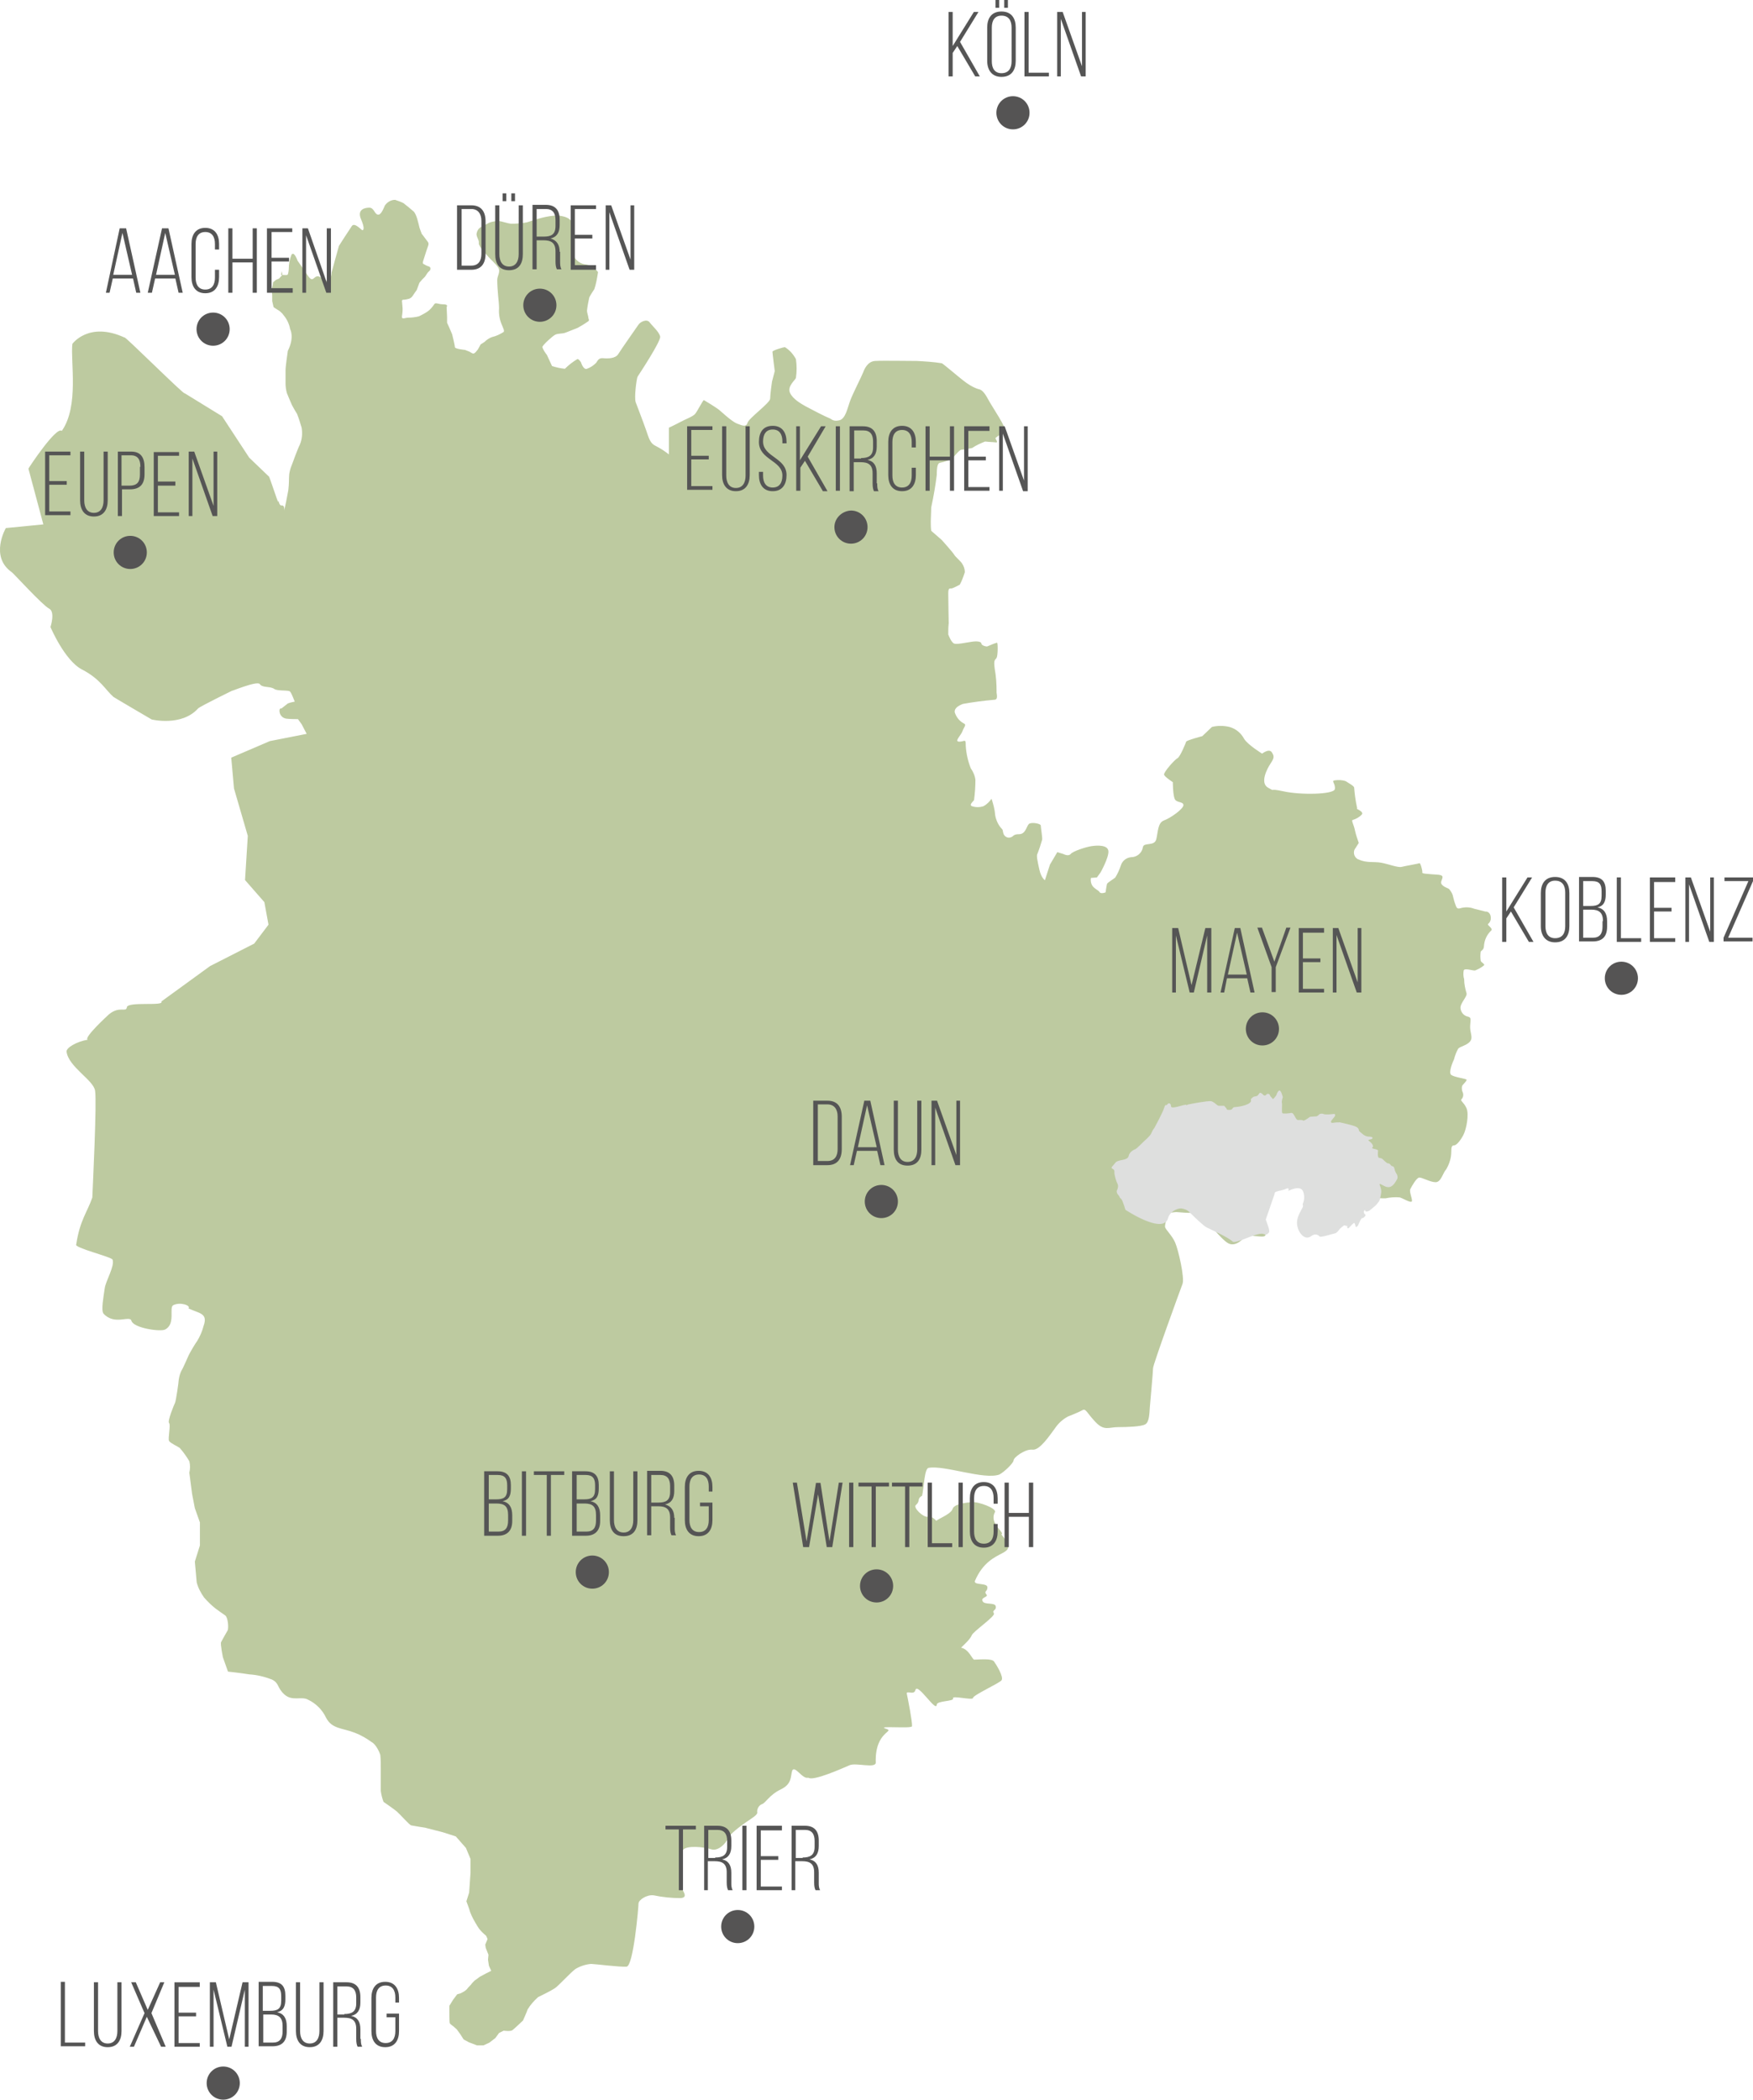 <svg id="eifelUmriss" xmlns="http://www.w3.org/2000/svg" viewBox="0 0 380.905 456.1"><style>.st0{fill:#bdcaa0}.st1{display:none;fill:#ee750d}.st2,.st3,.st4{display:none;fill:#bdcaa0}.st3,.st4{fill:#dfdfdf}.st4{fill:#e0e0e0}.st5{fill:#dedfde}.st6{fill:#555454}.st7{fill:#555}</style><path id="Umriss_Belgien__x2B__Eifel__x2B__Wittlich_1_" class="st0" d="M61.046 59.711s1.2.1 1.4 0 .3-1.1.3-1.3c0-1.1.2-2.1.6-3.1.6-.8 1.3 1.3 1.3 1.3s1.2 1.7 2.2 3.2 1.2.6 1.8.3.9.1 2.1.8 1.3-1.7 1.3-1.7 1.5-5.5 1.6-5.8c.1-.2 2.2-3.4 2.8-4.3s2.1.9 2.3.9.6-.3-.3-2.4.8-2.5 1.8-2.5 1.1 1.3 1.8 1.5 1.2-1.1 1.6-2c.5-.7 1.3-1.2 2.2-1.2.6.2 1.2.4 1.8.7.8.6 1.5 1.2 2.2 1.8s1.1 2.8 1.2 3.1c.1.6.4 1.2.6 1.8.2.2.9 1.2 1.3 1.7s0 1-.3 2-.5 1.5-.7 2.2.1.6.4.8.6.3.9.4c.5.2.2.8.2.8l-.5.5-.6.9-.6.6-.6.7-.3.8-.3.8s-.8 1.1-.9 1.3c-.2.3-.5.5-.8.6-.4.1-.8.2-1.2.2-.2 0-.3.1-.3.3l.1 1.1c.1.7 0 1.5-.1 2.2-.1.8.7.3 1.3.3.8 0 1.6-.1 2.4-.3.6-.3 1.2-.6 1.8-1 .6-.4 1.1-1 1.5-1.6.3-.5.8 0 2 0s.7.6.7.6l.1 2.1v1.3l.5 1.1.6 1.4s.6 2.4.6 2.8 2.2.6 2.2.6l1 .4s.6.4.8.4.5-.3.5-.3l.5-.6.6-1.1.8-.5c.5-.5 1.1-.9 1.7-1.1.9-.2 1.7-.6 2.5-1.1.2-.3-.1-.8-.5-1.8s-.6-2.2-.5-3.3c0-.7-.1-1.8-.2-2.7s-.2-2.6-.2-3.5.8-1.8.2-2.7-1.7-1.8-2.1-2.3-2.2-2.3-2.1-3-.5-1.2-.5-2c.1-.6.4-1.2 1-1.5s1.1-.6 1.7-.9c.7-.3 1.4-.4 2.2-.4.7.1 1.8.5 2.6.6 1.1 0 2.3-.1 3.4-.3.4-.1 2.8-.9 3.3-1 1.2-.3 2.4-.5 3.6-.5 1.1.2 3.1.4 3.1 2.4s-.1 5.2 0 5.9c.4 1.2 1.4 2.1 2.6 2.3 1.2.1 2.2.8 2.9 1.7-.2 1.3-.4 2.5-.8 3.7-.4.6-.8 1.2-1.1 1.8-.2.9-.4 1.9-.5 2.9 0 .4.3 1.2.3 1.5s.4.6-.2.9c-.7.5-1.4.9-2.1 1.3-.3.1-2.2.9-2.8 1.1s-1.5.1-2.1.4-2.8 2.3-2.8 2.7c.2.6.6 1.2 1 1.7 0 0 1 2.2 1.1 2.4.9.3 1.8.5 2.8.6.8-.8 1.7-1.5 2.7-2.1.3-.1.8.7.8.7s.5 1.7 1.3 1.4c.8-.3 1.4-.7 2-1.3.3-.4.5-1.1 1.5-1s2.7.1 3.3-.9 4-5.8 4.4-6.4 1.8-1.3 2.4-.5 2.1 2.1 2.3 3.1-4.7 8.4-4.9 8.7-.8 4.6-.4 5.6c.4 1.1 1.5 3.9 2.2 5.9s.9 3 2.2 3.6c1 .5 1.9 1.1 2.8 1.8v-5.8s1.7-.8 2.6-1.3 2.6-1.1 3.1-1.7 1.7-3 1.9-3c1 .6 2 1.2 3 1.9.4.2 2.9 2.7 4.2 3.2s2 .8 2.3-.2 4.9-4.3 4.9-5.2.4-3.7.4-3.7l.6-2.3s-.5-3.9-.5-4.2 2.4-1 2.7-1c1 .6 1.8 1.5 2.4 2.6.2 1.4.2 2.7 0 4.1-.2.5-1.9 1.8-1.3 3.2s2.6 2.5 3.5 3 4.4 2.3 5 2.5.8.8 2.2.5 1.8-2.7 2.4-4.3 2.5-5.3 2.8-6.1 1-2.4 2.6-2.5 7.1 0 9.1 0c1.8.1 3.6.2 5.4.5.3.1 3.8 3.1 4.6 3.7 1 .8 2.1 1.5 3.3 1.9.8.1 1.4.8 2.2 2.3s4.1 6.3 3.6 6.8-1.8 1.3-2 1.5.7 1 .1 1c-.8-.1-1.6-.1-2.4-.2-1 .4-1.9.8-2.8 1.4-.8.2-1.6.3-2.4.4-.4 0-2 2-2 2-.8.3-1.6.6-2.5.8-.6 0-.8.9-.8 2.7-.3 2.4-.7 4.7-1.2 7 0 0-.1 2.7-.1 3 0 .7 0 1.4.1 2.1l2.3 2s2.5 2.8 2.7 3.2 1.5 1.5 1.7 1.9c.4.6.6 1.2.6 1.9-.3.9-.6 1.8-1.1 2.7 0 0-1.3.7-1.7.8s-.8-.3-.8 1.1c0 1.4.1 6.5.1 6.5-.1.8-.1 1.6-.1 2.4.1.3.7 1.8 1.3 2s2.5-.2 3.8-.4 2.1 0 2.1.4 1.1.7 1.3.6 1.9-.8 2.1-.8.2 2.8-.1 3.3-.7.3-.4 2.4c.3 1.6.4 3.3.4 4.9-.1.3.5 1.8-.5 1.8-2.3.2-4.6.5-6.8.9-1.1.4-1.9 1-1.8 1.8.3 1 1 1.9 1.9 2.4.8.3.1.8-.2 1.7s-1.9 2.3-.7 2.3 1.4-.8 1.4.9c.1 1.7.5 3.4 1.1 4.9.5.7.9 1.6 1 2.5 0 1.5-.1 2.9-.3 4.4-.2.3-1.1 1-.5 1.3.8.3 1.8.3 2.6 0 .7-.4 1.3-1 1.7-1.6.4 1.2.7 2.3.8 3.6.2 1.1.7 2.2 1.5 3 .2.2.1.4.3 1s.9 1 1.5.8c.8-.2.5-.7 1.9-.7s1.6-1.7 2.1-2.2 2.6-.1 2.6.3.4 2.8.3 3.1c-.3 1-.6 2-1 3-.3.4 0 1.7.4 3.5s1.2 2.3 1.2 2.3l1.1-3.4 1.6-2.7 1.3.4s1.1.6 1.6 0 3.2-1.5 4.5-1.7 3.6-.3 3.7 1.1-1.7 4.6-1.7 4.6l-.8 1.1-1.3.1c-.1.5 0 1.1.2 1.5.4.8 1.5 1.2 1.7 1.6s1.3.1 1.3 0 .2-1.5.3-1.8 1.5-1.1 1.8-1.4c.5-.8.9-1.7 1.2-2.6.3-1 1.2-1.7 2.2-1.8 1.3 0 2.4-.9 2.6-2.2.2-1.1 2.5-.1 2.9-1.7s.3-3.6 1.7-4.1 4.2-2.5 4.2-3.3-1.3-.5-1.8-1.2-.5-3.8-.5-3.8-1.7-1.1-1.9-1.6 2.3-3.3 2.9-3.6 1.8-3.3 1.9-3.6 3.5-1.2 3.5-1.2l2.1-2c1.2-.3 2.5-.3 3.8 0 1.4.4 2.5 1.3 3.2 2.6.8 1.3 3.9 3.2 3.9 3.2s1.5-1.2 2.1-.3.5 1.3-.3 2.5-2.3 4.2-.5 5.2-.2 0 3.4.8 10.9.7 11.1-.5-.9-1.8 0-1.9c.8-.1 1.6-.1 2.4.2.4.3 1.8 1 1.8 1.4.1 1.4.3 2.8.6 4.2.2.5-.3.2.2.5s1.3.7.8 1.2-1.2.9-1.9 1.1c-.4.1.2.9.5 2.4.2.9.5 1.7.8 2.6 0 0-.5.8-.7 1.1-.6.7-.4 1.8.3 2.3.1.1.3.2.4.2 1.7.8 3.3.4 4.9.7s3.6 1.1 4.4.9 3.7-.7 3.9-.8.7 1.7.6 2 1.1.3 2 .4 2.4 0 2.4.6-.7 1.2 0 1.8 1.3.6 1.5.9c.4.5.7 1 .8 1.6.2.8.3 1.2.5 1.7s.3 1 1 .8c1-.3 2.1-.3 3.1.1l2.4.6s.8-.1 1.1.8c.2.7.1 1.4-.5 1.9-.3.3 1.3 1 .6 1.5-.9.9-1.4 2-1.5 3.3 0 .8-.6 1-.7 1.2-.1.7-.1 1.3 0 2 .1.4 1 .7.7 1-.6.5-1.2.8-1.9 1.1-.5.1-2.3-.6-2.5 0-.1.6-.1 1.3.1 1.9 0 1 .2 2 .5 3 .3.7-1.4 2.2-1.3 3.3.1.9.7 1.6 1.5 1.8.9.2.7.5.6 2s.7 2.5 0 3.4-2.2 1.1-2.6 1.6c-.4.7-.7 1.5-.9 2.3-.2.4-1.3 2.9-.6 3.4s3.1.8 3.3 1-.7 1-.9 1.3c-.2.5-.1 1.1.1 1.5.2.5.1 1.1-.3 1.5-.3.3.5.6 1.1 1.9s0 4.6-.7 5.9-1.5 2.2-2 2.2-.6.4-.6 1.4c0 1.3-.4 2.6-1.1 3.8-.7.7-1.1 2.8-2.3 2.8s-3-1.1-3.6-1-1.6 1.9-1.9 2.5.6 2.4.3 2.7-1.9-.7-2.6-.9c-1-.1-2.1 0-3.1.2-.9 0-1.8 0-2.6-.2-.3-.1-1.2-1.5-1.3-1.1-.1.5-.4 1-.7 1.4-.2.2-.7.7-1 .4-.2-.7-.3-1.5-.2-2.2 0-.6 1-.5 1.7-.5s1.3 0 1.8-.6 1.3-1.9.8-2.4c-.7-.6-1.4-1-2.3-1.3-.5-.2-.9-.8-.9-1.4.1-.6-.1-1.3-.5-1.7-.7-.7-1.4-1.5-2-2.3-.2-.6-.4-1.2-.4-1.9 0-.4-.7-.7-1.6-.9s-3-1.8-3.9-2-2.3-.4-2.3-.4c-.4.3-.5.8-.3 1.3.3.8-.5 2.1-.6 3 0 1 0 2.1.2 3.1.1.6.4 2.2.5 2.8s.6 1-.1 1.4-2.8 1.6-3.8 2-4.1 1.5-4.9 1.6-3.2-.4-3.5.5-1.1 1.5-.9 2 1.3 2.3 1.6 3c.4 1 .7 2.1.8 3.1 0 .7 1.1 1.7-.7 1.6s-3.1-.4-3.4 0-2 2.3-3.6 1.5-5.4-5.7-5.5-6.1-.1-1.1-1.4-.7-4.3-.1-4.7 0-1.3-.1-1.6.9c-.3.7-.6 1.5-.6 2.3.1.6 1.5 1.8 2.2 3.4.7 1.6 2.1 7.7 1.6 9s-6.4 17.5-6.4 18.3-.6 7.2-.7 8.5-.1 3.2-1 3.7-3.9.6-5.9.6-3 .9-4.9-1.1-2.1-3-2.8-2.6-2.9 1.3-3.2 1.4c-1.1.6-2 1.4-2.7 2.4-1.2 1.6-3.4 5-5 4.8s-4.1 1.7-4.1 2.3-2.1 2.6-3.1 3.1c-3.3 1.2-11.909-2.058-15.309-1.458-1 0-1.053 4.304-1.475 6.05-1.2.7-.318 1.108-1.318 2.008-.8.5 1.701 2.915 2.642 2.537.84-.338 2.475 1.588 1.775 1.188s3.081-1.482 3.522-2.843c.392-1.211 3.281-1.384 4.1-1.481 1.519-.179 5.537 1.373 5.11 2.159-1.376 2.535 2.304 4.475 1.386 4.841 4.52 5.53-2.287 2.127-5.717 10.057-.476 1.101 2.885.343 2.685 1.543 0 .8-.76.702-.26 1.402.7.6-1.28.672-.78 1.473.3.9 2.658.226 2.858 1.126.2 1-.902.765-.402 1.565.4.6-4.628 3.989-4.828 4.789-.4.9-1.606 1.955-2.306 2.655 1.712.314 2.464 2.609 2.858 2.599 1.272-.034 3.815-.294 4.315.406s2.155 3.36 1.623 4.076c-.477.642-6.198 3.233-6.198 3.833s-4.631-.613-4.331.087-3.551.486-3.551 1.386c-.1 1.8-4.24-4.968-4.64-3.168-.3 1.2-2.057-.071-1.857.829s1.222 6.099 1.126 7.016c-.061.584-7.917-.18-5.717.52s-2.378.421-2.165 7.362c.042 1.359-4.274-.022-5.674.578s-7.945 3.555-8.976 2.714c-1.3.4-2.9-2.746-3.5-1.546-.4 1.3 0 2.9-2.5 4.1s-3.3 3-4.1 3.2c-.7.3-1.1 1.1-1 1.8.1.5-1.1 1.2-2.4 2.1s-3.6 2.6-4 3.6-2.1 2.8-3.6 2.3-5.2-.9-6.1.1-.6 7.3-.4 8.1 1.7 2.3-.2 2.4c-1.9 0-3.9-.2-5.8-.6-1.5-.2-3.3 1-3.3 1.8s-1.1 13.6-2.6 13.7-7-.6-7.7-.6c-1.2.1-2.4.5-3.4 1.1-1.1.8-3.6 3.6-4.5 4.2s-3 1.6-3.6 1.9c-.9.8-1.7 1.7-2.3 2.7-.1.4-1 2.4-1 2.4s-1.9 1.8-2.3 2.1-1.9.1-1.9.1l-1 .5-.8 1.1-1.3 1-1.3.6h-1.4l-1.8-.7-1.1-.6-.7-1.1-.8-1.1-.8-.7s-.6-.4-.7-.6-.1-2.3-.1-2.3v-1.5l.8-1.3.9-1.2c.4-.1.8-.2 1.1-.4.4-.2.7-.4 1-.7.2-.3.9-1 .9-1 .2-.3.5-.6.8-.9.2-.1 1.1-.8 1.1-.8s1.1-.6 1.3-.7l1.2-.6-.5-1.1-.2-1.3.1-1.1-.6-1.5-.1-.7.3-.7.2-.5s-.3-.8-.4-.8c-.5-.4-1-.9-1.4-1.4l-.4-.6c-.6-1-1.2-2-1.6-3.1-.1-.5-.8-2.3-.8-2.3l.6-1.9.3-4.3v-3l-1-2.4-2.2-2.5-2.8-.9-3.9-1s-2.6-.4-3-.5-2.4-2.4-3.1-3-2.9-2.1-2.9-2.1c-.3-.8-.5-1.6-.6-2.4v-4.9c0-1 0-1.9-.1-2.9-.1-.4-.9-2.3-1.9-2.8-1.1-.8-2.3-1.5-3.6-2-2.8-1.1-5-.8-6.3-3.3-.8-1.7-2.2-3.1-3.9-3.9-1.4-.8-3.4.4-5.1-1.1s-1.1-2.5-2.8-3.3c-1.6-.6-3.2-1-4.9-1.1-1.8-.3-4.6-.6-4.6-.6l-1.1-3.1s-.6-2.9-.4-3.3 1.1-2 1.4-2.5.1-2.9-.5-3.3-2.1-1.5-2.1-1.5c-.9-.7-1.7-1.5-2.5-2.4-.7-1-1.3-2.1-1.6-3.3-.1-1-.4-4.5-.4-4.5l1.1-3.5v-5l-1.1-3.1-.6-3.1-.6-4.6c.2-.8.2-1.7 0-2.5-.6-1-1.3-2-2.1-2.9-.4-.3-2-1-2.3-1.5s.4-3.5 0-3.9 1.1-4 1.3-4.4.8-4.6.8-5c.1-.7.3-1.4.6-2 .4-.6 1.3-2.8 1.6-3.4s1.4-2.5 1.8-3c.6-1 1.1-2.1 1.4-3.3 1.01-2.794-.989-2.694-3.288-3.793.6-.6-1.736-1.481-3.298-.7-.999.5.6 4.098-1.799 5.297-1.019.51-6.796-.299-7.296-1.899-.3-1.3-3.698 1.099-6.097-1.599-.5-.8.014-3.483.3-5.497.226-1.596 2.199-4.797 1.699-6.197-.213-.596-8.496-2.598-7.896-3.298.8-5.297 2.398-6.995 3.498-10.195.1-2.5 1-20.688.6-23.188-.3-2.3-5.797-5.197-6.197-8.495-.102-.842 2.199-2.199 4.598-2.599-1-.4 4.598-5.497 4.598-5.497 2.299-1.899 3.697-.393 3.898-1.499 0-1.4 8.296-.199 7.496-1.299l10.594-7.696 9.584-4.881 3.109-4.114-.9-4.897-4.198-4.797.6-9.595-2.998-10.295-.6-6.696 8.396-3.598 7.997-1.572-1.1-2.1-.8-1.1s-1.9 0-2.5-.1c-.8-.1-1.4-.7-1.5-1.5-.1-.9.4-.7.4-.7l1.4-1.1c.5-.2 1-.3 1.5-.4 0 0-.1-.3-.4-1s-.5-1.2-.8-1.3c-.8-.2-2.498-.022-3.198-.422-.9-.7-2.598-.199-3.198-1.099-.6-.8-6.897 1.899-5.897 1.399s-7.089 3.446-7.496 3.898c-3.598 3.998-10.095 2.399-10.095 2.399s-8.145-4.766-8.296-4.897c-1.768-1.541-2.835-3.888-6.841-5.959-3.793-1.961-6.852-9.233-6.852-9.233s1.1-3.298-.3-3.998-7.685-7.611-8.096-7.896c-4.897-3.398-1.299-9.595-1.299-9.595l8.146-.8L6.176 101.8c.2-.4 6.097-9.281 7.25-8.193 3.795-5.397 1.853-15.109 2.299-18.907 0 0 3.544-4.969 11.35-1.371-.2-.6 13.15 12.694 13.05 12.094l8.129 4.997 5.897 8.995 4.274 4.098c0-.4 2.022 5.897 2.022 5.497.1-.8.078.9.778.8s.52 1.101.52 1.101l.4-1.8.5-2.6c.2-1.7.1-2.3.2-3.5.1-.7.3-1.4.6-2.1 0 0 1.3-3.6 1.7-4.3.5-1.2.6-2.4.4-3.7-.3-1-.6-2-1-3-.2-.3-.9-1.5-1.1-1.9s-1.1-2.6-1.1-2.6c-.2-.7-.3-1.4-.3-2.1v-2.9c0-.9.5-4.2.5-4.2 1.5-3 .5-4.7.5-4.7-.1-.6-.3-1.2-.6-1.8-.3-.6-.7-1.1-1.1-1.6-.3-.3-.6-.6-1-.8-.2-.1-.9-.6-.9-.6l-.3-1.3v-1.3l-.1-1.3.2-.8.1-.7.6-.5.7-.3.7-.8-.1-.8-.199.8"/><path id="Umriss_Belgien__x2B__Eifel__x2B__Wittlich" class="st1" d="M61.046 59.711s1.2.1 1.4 0 .3-1.1.3-1.3c0-1.1.2-2.1.6-3.1.6-.8 1.3 1.3 1.3 1.3s1.2 1.7 2.2 3.2 1.2.6 1.8.3.9.1 2.1.8 1.3-1.7 1.3-1.7 1.5-5.5 1.6-5.8c.1-.2 2.2-3.4 2.8-4.3s2.1.9 2.3.9.6-.3-.3-2.4.8-2.5 1.8-2.5 1.1 1.3 1.8 1.5 1.2-1.1 1.6-2c.5-.7 1.3-1.2 2.2-1.2.6.2 1.2.4 1.8.7.8.6 1.5 1.2 2.2 1.8s1.1 2.8 1.2 3.1c.1.6.4 1.2.6 1.8.2.2.9 1.2 1.3 1.7s0 1-.3 2-.5 1.5-.7 2.2.1.6.4.8.6.3.9.4c.5.2.2.8.2.8l-.5.5-.6.9-.6.6-.6.7-.3.8-.3.8s-.8 1.1-.9 1.3c-.2.3-.5.5-.8.6-.4.1-.8.2-1.2.2-.2 0-.3.1-.3.3l.1 1.1c.1.7 0 1.5-.1 2.2-.1.8.7.3 1.3.3.8 0 1.6-.1 2.4-.3.6-.3 1.2-.6 1.8-1 .6-.4 1.1-1 1.5-1.6.3-.5.8 0 2 0s.7.6.7.6l.1 2.1v1.3l.5 1.1.6 1.4s.6 2.4.6 2.8 2.2.6 2.2.6l1 .4s.6.4.8.4.5-.3.5-.3l.5-.6.6-1.1.8-.5c.5-.5 1.1-.9 1.7-1.1.9-.2 1.7-.6 2.5-1.1.2-.3-.1-.8-.5-1.8s-.6-2.2-.5-3.3c0-.7-.1-1.8-.2-2.7s-.2-2.6-.2-3.5.8-1.8.2-2.7-1.7-1.8-2.1-2.3-2.2-2.3-2.1-3-.5-1.2-.5-2c.1-.6.4-1.2 1-1.5s1.1-.6 1.7-.9c.7-.3 1.4-.4 2.2-.4.7.1 1.8.5 2.6.6 1.1 0 2.3-.1 3.4-.3.4-.1 2.8-.9 3.3-1 1.2-.3 2.4-.5 3.6-.5 1.1.2 3.1.4 3.1 2.4s-.1 5.2 0 5.9c.4 1.2 1.4 2.1 2.6 2.3 1.2.1 2.2.8 2.9 1.7-.2 1.3-.4 2.5-.8 3.7-.4.6-.8 1.2-1.1 1.8-.2.9-.4 1.9-.5 2.9 0 .4.3 1.2.3 1.5s.4.6-.2.9c-.7.5-1.4.9-2.1 1.3-.3.1-2.2.9-2.8 1.1s-1.5.1-2.1.4-2.8 2.3-2.8 2.7c.2.6.6 1.2 1 1.7 0 0 1 2.2 1.1 2.4.9.3 1.8.5 2.8.6.8-.8 1.7-1.5 2.7-2.1.3-.1.8.7.8.7s.5 1.7 1.3 1.4c.8-.3 1.4-.7 2-1.3.3-.4.5-1.1 1.5-1s2.7.1 3.3-.9 4-5.8 4.4-6.4 1.8-1.3 2.4-.5 2.1 2.1 2.3 3.1-4.7 8.4-4.9 8.7-.8 4.6-.4 5.6c.4 1.1 1.5 3.9 2.2 5.9s.9 3 2.2 3.6c1 .5 1.9 1.1 2.8 1.8v-5.8s1.7-.8 2.6-1.3 2.6-1.1 3.1-1.7 1.7-3 1.9-3c1 .6 2 1.2 3 1.9.4.2 2.9 2.7 4.2 3.2s2 .8 2.3-.2 4.9-4.3 4.9-5.2.4-3.7.4-3.7l.6-2.3s-.5-3.9-.5-4.2 2.4-1 2.7-1c1 .6 1.8 1.5 2.4 2.6.2 1.4.2 2.7 0 4.1-.2.5-1.9 1.8-1.3 3.2s2.6 2.5 3.5 3 4.4 2.3 5 2.5.8.8 2.2.5 1.8-2.7 2.4-4.3 2.5-5.3 2.8-6.1 1-2.4 2.6-2.5 7.1 0 9.1 0c1.8.1 3.6.2 5.4.5.3.1 3.8 3.1 4.6 3.7 1 .8 2.1 1.5 3.3 1.9.8.1 1.4.8 2.2 2.3s4.1 6.3 3.6 6.8-1.8 1.3-2 1.5.7 1 .1 1c-.8-.1-1.6-.1-2.4-.2-1 .4-1.9.8-2.8 1.4-.8.2-1.6.3-2.4.4-.4 0-2 2-2 2-.8.3-1.6.6-2.5.8-.6 0-.8.9-.8 2.7-.3 2.4-.7 4.7-1.2 7 0 0-.1 2.7-.1 3 0 .7 0 1.4.1 2.1l2.3 2s2.5 2.8 2.7 3.2 1.5 1.5 1.7 1.9c.4.6.6 1.2.6 1.9-.3.9-.6 1.8-1.1 2.7 0 0-1.3.7-1.7.8s-.8-.3-.8 1.1c0 1.4.1 6.5.1 6.5-.1.8-.1 1.6-.1 2.4.1.3.7 1.8 1.3 2s2.5-.2 3.8-.4 2.1 0 2.1.4 1.1.7 1.3.6 1.9-.8 2.1-.8.2 2.8-.1 3.3-.7.3-.4 2.4c.3 1.6.4 3.3.4 4.9-.1.3.5 1.8-.5 1.8-2.3.2-4.6.5-6.8.9-1.1.4-1.9 1-1.8 1.8.3 1 1 1.9 1.9 2.4.8.3.1.8-.2 1.7s-1.9 2.3-.7 2.3 1.4-.8 1.4.9c.1 1.7.5 3.4 1.1 4.9.5.7.9 1.6 1 2.5 0 1.5-.1 2.9-.3 4.4-.2.3-1.1 1-.5 1.3.8.3 1.8.3 2.6 0 .7-.4 1.3-1 1.7-1.6.4 1.2.7 2.3.8 3.6.2 1.1.7 2.2 1.5 3 .2.2.1.4.3 1s.9 1 1.5.8c.8-.2.5-.7 1.9-.7s1.6-1.7 2.1-2.2 2.6-.1 2.6.3.4 2.8.3 3.1c-.3 1-.6 2-1 3-.3.4 0 1.7.4 3.5s1.2 2.3 1.2 2.3l1.1-3.4 1.6-2.7 1.3.4s1.1.6 1.6 0 3.2-1.5 4.5-1.7 3.6-.3 3.7 1.1-1.7 4.6-1.7 4.6l-.8 1.1-1.3.1c-.1.5 0 1.1.2 1.5.4.8 1.5 1.2 1.7 1.6s1.3.1 1.3 0 .2-1.5.3-1.8 1.5-1.1 1.8-1.4c.5-.8.9-1.7 1.2-2.6.3-1 1.2-1.7 2.2-1.8 1.3 0 2.4-.9 2.6-2.2.2-1.1 2.5-.1 2.9-1.7s.3-3.6 1.7-4.1 4.2-2.5 4.2-3.3-1.3-.5-1.8-1.2-.5-3.8-.5-3.8-1.7-1.1-1.9-1.6 2.3-3.3 2.9-3.6 1.8-3.3 1.9-3.6 3.5-1.2 3.5-1.2l2.1-2c1.2-.3 2.5-.3 3.8 0 1.4.4 2.5 1.3 3.2 2.6.8 1.3 3.9 3.2 3.9 3.2s1.5-1.2 2.1-.3.5 1.3-.3 2.5-2.3 4.2-.5 5.2-.2 0 3.4.8 10.9.7 11.1-.5-.9-1.8 0-1.9c.8-.1 1.6-.1 2.4.2.4.3 1.8 1 1.8 1.4.1 1.4.3 2.8.6 4.2.2.5-.3.2.2.5s1.3.7.8 1.2-1.2.9-1.9 1.1c-.4.1.2.9.5 2.4.2.9.5 1.7.8 2.6 0 0-.5.8-.7 1.1-.6.7-.4 1.8.3 2.3.1.1.3.2.4.2 1.7.8 3.3.4 4.9.7s3.6 1.1 4.4.9 3.7-.7 3.9-.8.7 1.7.6 2 1.1.3 2 .4 2.4 0 2.4.6-.7 1.2 0 1.8 1.3.6 1.5.9c.4.5.7 1 .8 1.6.2.8.3 1.2.5 1.7s.3 1 1 .8c1-.3 2.1-.3 3.1.1l2.4.6s.8-.1 1.1.8c.2.7.1 1.4-.5 1.9-.3.3 1.3 1 .6 1.5-.9.9-1.4 2-1.5 3.3 0 .8-.6 1-.7 1.2-.1.7-.1 1.3 0 2 .1.4 1 .7.7 1-.6.5-1.2.8-1.9 1.1-.5.1-2.3-.6-2.5 0-.1.6-.1 1.3.1 1.9 0 1 .2 2 .5 3 .3.7-1.4 2.2-1.3 3.3.1.9.7 1.6 1.5 1.8.9.2.7.5.6 2s.7 2.5 0 3.4-2.2 1.1-2.6 1.6c-.4.7-.7 1.5-.9 2.3-.2.4-1.3 2.9-.6 3.4s3.1.8 3.3 1-.7 1-.9 1.3c-.2.5-.1 1.1.1 1.5.2.5.1 1.1-.3 1.5-.3.3.5.6 1.1 1.9s0 4.6-.7 5.9-1.5 2.2-2 2.2-.6.4-.6 1.4c0 1.3-.4 2.6-1.1 3.8-.7.7-1.1 2.8-2.3 2.8s-3-1.1-3.6-1-1.6 1.9-1.9 2.5.6 2.4.3 2.7-1.9-.7-2.6-.9c-1-.1-2.1 0-3.1.2-.9 0-1.8 0-2.6-.2-.3-.1-1.2-1.5-1.3-1.1-.1.5-.4 1-.7 1.4-.2.2-.7.7-1 .4-.2-.7-.3-1.5-.2-2.2 0-.6 1-.5 1.7-.5s1.3 0 1.8-.6 1.3-1.9.8-2.4c-.7-.6-1.4-1-2.3-1.3-.5-.2-.9-.8-.9-1.4.1-.6-.1-1.3-.5-1.7-.7-.7-1.4-1.5-2-2.3-.2-.6-.4-1.2-.4-1.9 0-.4-.7-.7-1.6-.9s-3-1.8-3.9-2-2.3-.4-2.3-.4c-.4.3-.5.8-.3 1.3.3.8-.5 2.1-.6 3 0 1 0 2.1.2 3.1.1.6.4 2.2.5 2.8s.6 1-.1 1.4-2.8 1.6-3.8 2-4.1 1.5-4.9 1.6-3.2-.4-3.5.5-1.1 1.5-.9 2 1.3 2.3 1.6 3c.4 1 .7 2.1.8 3.1 0 .7 1.1 1.7-.7 1.6s-3.1-.4-3.4 0-2 2.3-3.6 1.5-5.4-5.7-5.5-6.1-.1-1.1-1.4-.7-4.3-.1-4.7 0-1.3-.1-1.6.9c-.3.7-.6 1.5-.6 2.3.1.6 1.5 1.8 2.2 3.4.7 1.6 2.1 7.7 1.6 9s-6.4 17.5-6.4 18.3-.6 7.2-.7 8.5-.1 3.2-1 3.7-3.9.6-5.9.6-3 .9-4.9-1.1-2.1-3-2.8-2.6-2.9 1.3-3.2 1.4c-1.1.6-2 1.4-2.7 2.4-1.2 1.6-3.4 5-5 4.8s-4.1 1.7-4.1 2.3-2.1 2.6-3.1 3.1c-3.3 1.2-11.909-2.058-15.309-1.458-1 0-1.053 4.304-1.475 6.05-1.2.7-.318 1.108-1.318 2.008-.8.5 1.701 2.915 2.642 2.537.84-.338 2.475 1.588 1.775 1.188s3.081-1.482 3.522-2.843c.392-1.211 3.281-1.384 4.1-1.481 1.519-.179 5.537 1.373 5.11 2.159-1.376 2.535 2.304 4.475 1.386 4.841 4.52 5.53-2.287 2.127-5.717 10.057-.476 1.101 2.885.343 2.685 1.543 0 .8-.76.702-.26 1.402.7.6-1.28.672-.78 1.473.3.9 2.658.226 2.858 1.126.2 1-.902.765-.402 1.565.4.6-4.628 3.989-4.828 4.789-.4.9-1.606 1.955-2.306 2.655 1.712.314 2.464 2.609 2.858 2.599 1.272-.034 3.815-.294 4.315.406s2.155 3.36 1.623 4.076c-.477.642-6.198 3.233-6.198 3.833s-4.631-.613-4.331.087-3.551.486-3.551 1.386c-.1 1.8-4.24-4.968-4.64-3.168-.3 1.2-2.057-.071-1.857.829s1.222 6.099 1.126 7.016c-.061.584-7.917-.18-5.717.52s-2.378.421-2.165 7.362c.042 1.359-4.274-.022-5.674.578s-7.945 3.555-8.976 2.714c-1.3.4-2.9-2.746-3.5-1.546-.4 1.3 0 2.9-2.5 4.1s-3.3 3-4.1 3.2c-.7.3-1.1 1.1-1 1.8.1.5-1.1 1.2-2.4 2.1s-3.6 2.6-4 3.6-2.1 2.8-3.6 2.3-5.2-.9-6.1.1-.6 7.3-.4 8.1 1.7 2.3-.2 2.4c-1.9 0-3.9-.2-5.8-.6-1.5-.2-3.3 1-3.3 1.8s-1.1 13.6-2.6 13.7-7-.6-7.7-.6c-1.2.1-2.4.5-3.4 1.1-1.1.8-3.6 3.6-4.5 4.2s-3 1.6-3.6 1.9c-.9.8-1.7 1.7-2.3 2.7-.1.4-1 2.4-1 2.4s-1.9 1.8-2.3 2.1-1.9.1-1.9.1l-1 .5-.8 1.1-1.3 1-1.3.6h-1.4l-1.8-.7-1.1-.6-.7-1.1-.8-1.1-.8-.7s-.6-.4-.7-.6-.1-2.3-.1-2.3v-1.5l.8-1.3.9-1.2c.4-.1.8-.2 1.1-.4.4-.2.7-.4 1-.7.2-.3.9-1 .9-1 .2-.3.5-.6.8-.9.2-.1 1.1-.8 1.1-.8s1.1-.6 1.3-.7l1.2-.6-.5-1.1-.2-1.3.1-1.1-.6-1.5-.1-.7.3-.7.2-.5s-.3-.8-.4-.8c-.5-.4-1-.9-1.4-1.4l-.4-.6c-.6-1-1.2-2-1.6-3.1-.1-.5-.8-2.3-.8-2.3l.6-1.9.3-4.3v-3l-1-2.4-2.2-2.5-2.8-.9-3.9-1s-2.6-.4-3-.5-2.4-2.4-3.1-3-2.9-2.1-2.9-2.1c-.3-.8-.5-1.6-.6-2.4v-4.9c0-1 0-1.9-.1-2.9-.1-.4-.9-2.3-1.9-2.8-1.1-.8-2.3-1.5-3.6-2-2.8-1.1-5-.8-6.3-3.3-.8-1.7-2.2-3.1-3.9-3.9-1.4-.8-3.4.4-5.1-1.1s-1.1-2.5-2.8-3.3c-1.6-.6-3.2-1-4.9-1.1-1.8-.3-4.6-.6-4.6-.6l-1.1-3.1s-.6-2.9-.4-3.3 1.1-2 1.4-2.5.1-2.9-.5-3.3-2.1-1.5-2.1-1.5c-.9-.7-1.7-1.5-2.5-2.4-.7-1-1.3-2.1-1.6-3.3-.1-1-.4-4.5-.4-4.5l1.1-3.5v-5l-1.1-3.1-.6-3.1-.6-4.6c.2-.8.2-1.7 0-2.5-.6-1-1.3-2-2.1-2.9-.4-.3-2-1-2.3-1.5s.4-3.5 0-3.9 1.1-4 1.3-4.4.8-4.6.8-5c.1-.7.3-1.4.6-2 .4-.6 1.3-2.8 1.6-3.4s1.4-2.5 1.8-3c.6-1 1.1-2.1 1.4-3.3 1.01-2.794-.989-2.694-3.288-3.793.6-.6-1.736-1.481-3.298-.7-.999.5.6 4.098-1.799 5.297-1.019.51-6.796-.299-7.296-1.899-.3-1.3-3.698 1.099-6.097-1.599-.5-.8.014-3.483.3-5.497.226-1.596 2.199-4.797 1.699-6.197-.213-.596-8.496-2.598-7.896-3.298.8-5.297 2.398-6.995 3.498-10.195.1-2.5 1-20.688.6-23.188-.3-2.3-5.797-5.197-6.197-8.495-.102-.842 2.199-2.199 4.598-2.599-1-.4 4.598-5.497 4.598-5.497 2.299-1.899 3.697-.393 3.898-1.499 0-1.4 8.296-.199 7.496-1.299l10.594-7.696 9.584-4.881 3.109-4.114-.9-4.897-4.198-4.797.6-9.595-2.998-10.295-.6-6.696 8.396-3.598 7.997-1.572-1.1-2.1-.8-1.1s-1.9 0-2.5-.1c-.8-.1-1.4-.7-1.5-1.5-.1-.9.4-.7.4-.7l1.4-1.1c.5-.2 1-.3 1.5-.4 0 0-.1-.3-.4-1s-.5-1.2-.8-1.3c-.8-.2-2.498-.022-3.198-.422-.9-.7-2.598-.199-3.198-1.099-.6-.8-6.897 1.899-5.897 1.399s-7.089 3.446-7.496 3.898c-3.598 3.998-10.095 2.399-10.095 2.399s-8.145-4.766-8.296-4.897c-1.768-1.541-2.835-3.888-6.841-5.959-3.793-1.961-6.852-9.233-6.852-9.233s1.1-3.298-.3-3.998-7.685-7.611-8.096-7.896c-4.897-3.398-1.299-9.595-1.299-9.595l8.146-.8L6.176 101.8c.2-.4 6.097-9.281 7.25-8.193 3.795-5.397 1.853-15.109 2.299-18.907 0 0 3.544-4.969 11.35-1.371-.2-.6 13.15 12.694 13.05 12.094l8.129 4.997 5.897 8.995 4.274 4.098c0-.4 2.022 5.897 2.022 5.497.1-.8.078.9.778.8s.52 1.101.52 1.101l.4-1.8.5-2.6c.2-1.7.1-2.3.2-3.5.1-.7.3-1.4.6-2.1 0 0 1.3-3.6 1.7-4.3.5-1.2.6-2.4.4-3.7-.3-1-.6-2-1-3-.2-.3-.9-1.5-1.1-1.9s-1.1-2.6-1.1-2.6c-.2-.7-.3-1.4-.3-2.1v-2.9c0-.9.5-4.2.5-4.2 1.5-3 .5-4.7.5-4.7-.1-.6-.3-1.2-.6-1.8-.3-.6-.7-1.1-1.1-1.6-.3-.3-.6-.6-1-.8-.2-.1-.9-.6-.9-.6l-.3-1.3v-1.3l-.1-1.3.2-.8.1-.7.6-.5.7-.3.7-.8-.1-.8-.199.8"/><path id="Umriss_Eifel__x2B__Wittlich" class="st2" d="M61.505 59.9s1.2.1 1.4 0 .3-1.1.3-1.3c0-1.1.2-2.1.6-3.1.6-.8 1.3 1.3 1.3 1.3s1.2 1.7 2.2 3.2 1.2.6 1.8.3.9.1 2.1.8 1.3-1.7 1.3-1.7 1.5-5.5 1.6-5.8c.1-.2 2.2-3.4 2.8-4.3s2.1.9 2.3.9.6-.3-.3-2.4.8-2.5 1.8-2.5 1.1 1.3 1.8 1.5 1.2-1.1 1.6-2c.5-.7 1.3-1.2 2.2-1.2.6.2 1.2.4 1.8.7.8.6 1.5 1.2 2.2 1.8s1.1 2.8 1.2 3.1c.1.6.4 1.2.6 1.8.2.2.9 1.2 1.3 1.7s0 1-.3 2-.5 1.5-.7 2.2.1.6.4.8.6.3.9.4c.5.2.2.8.2.8l-.5.5-.6.9-.6.6-.6.7-.3.8-.3.8s-.8 1.1-.9 1.3c-.2.3-.5.5-.8.6-.4.1-.8.2-1.2.2-.2 0-.3.1-.3.3l.1 1.1c.1.7 0 1.5-.1 2.2-.1.8.7.3 1.3.3.8 0 1.6-.1 2.4-.3.6-.3 1.2-.6 1.8-1 .6-.4 1.1-1 1.5-1.6.3-.5.8 0 2 0s.7.6.7.6l.1 2.1v1.3l.5 1.1.6 1.4s.6 2.4.6 2.8 2.2.6 2.2.6l1 .4s.6.4.8.4.5-.3.5-.3l.5-.6.6-1.1.8-.5c.5-.5 1.1-.9 1.7-1.1.9-.2 1.7-.6 2.5-1.1.2-.3-.1-.8-.5-1.8s-.6-2.2-.5-3.3c0-.7-.1-1.8-.2-2.7s-.2-2.6-.2-3.5.8-1.8.2-2.7-1.7-1.8-2.1-2.3-2.2-2.3-2.1-3-.5-1.2-.5-2c.1-.6.4-1.2 1-1.5s1.1-.6 1.7-.9c.7-.3 1.4-.4 2.2-.4.7.1 1.8.5 2.6.6 1.1 0 2.3-.1 3.4-.3.4-.1 2.8-.9 3.3-1 1.2-.3 2.4-.5 3.6-.5 1.1.2 3.1.4 3.1 2.4s-.1 5.2 0 5.9c.4 1.2 1.4 2.1 2.6 2.3 1.2.1 2.2.8 2.9 1.7-.2 1.3-.4 2.5-.8 3.7-.4.6-.8 1.2-1.1 1.8-.2.9-.4 1.9-.5 2.9 0 .4.3 1.2.3 1.5s.4.6-.2.9c-.7.5-1.4.9-2.1 1.3-.3.1-2.2.9-2.8 1.1s-1.5.1-2.1.4-2.8 2.3-2.8 2.7c.2.6.6 1.2 1 1.7 0 0 1 2.2 1.1 2.4.9.3 1.8.5 2.8.6.8-.8 1.7-1.5 2.7-2.1.3-.1.8.7.8.7s.5 1.7 1.3 1.4c.8-.3 1.4-.7 2-1.3.3-.4.5-1.1 1.5-1s2.7.1 3.3-.9 4-5.8 4.4-6.4 1.8-1.3 2.4-.5 2.1 2.1 2.3 3.1-4.7 8.4-4.9 8.7-.8 4.6-.4 5.6c.4 1.1 1.5 3.9 2.2 5.9s.9 3 2.2 3.6c1 .5 1.9 1.1 2.8 1.8v-5.8s1.7-.8 2.6-1.3 2.6-1.1 3.1-1.7 1.7-3 1.9-3c1 .6 2 1.2 3 1.9.4.2 2.9 2.7 4.2 3.2s2 .8 2.3-.2 4.9-4.3 4.9-5.2.4-3.7.4-3.7l.6-2.3s-.5-3.9-.5-4.2 2.4-1 2.7-1c1 .6 1.8 1.5 2.4 2.6.2 1.4.2 2.7 0 4.1-.2.5-1.9 1.8-1.3 3.2s2.6 2.5 3.5 3 4.4 2.3 5 2.5.8.8 2.2.5 1.8-2.7 2.4-4.3 2.5-5.3 2.8-6.1 1-2.4 2.6-2.5 7.1 0 9.1 0c1.8.1 3.6.2 5.4.5.3.1 3.8 3.1 4.6 3.7 1 .8 2.1 1.5 3.3 1.9.8.1 1.4.8 2.2 2.3s4.1 6.3 3.6 6.8-1.8 1.3-2 1.5.7 1 .1 1c-.8-.1-1.6-.1-2.4-.2-1 .4-1.9.8-2.8 1.4-.8.2-1.6.3-2.4.4-.4 0-2 2-2 2-.8.3-1.6.6-2.5.8-.6 0-.8.9-.8 2.7-.3 2.4-.7 4.7-1.2 7 0 0-.1 2.7-.1 3 0 .7 0 1.4.1 2.1l2.3 2s2.5 2.8 2.7 3.2 1.5 1.5 1.7 1.9c.4.6.6 1.2.6 1.9-.3.9-.6 1.8-1.1 2.7 0 0-1.3.7-1.7.8s-.8-.3-.8 1.1c0 1.4.1 6.5.1 6.5-.1.8-.1 1.6-.1 2.4.1.3.7 1.8 1.3 2s2.5-.2 3.8-.4 2.1 0 2.1.4 1.1.7 1.3.6 1.9-.8 2.1-.8.2 2.8-.1 3.3-.7.3-.4 2.4c.3 1.6.4 3.3.4 4.9-.1.3.5 1.8-.5 1.8-2.3.2-4.6.5-6.8.9-1.1.4-1.9 1-1.8 1.8.3 1 1 1.9 1.9 2.4.8.3.1.8-.2 1.7s-1.9 2.3-.7 2.3 1.4-.8 1.4.9c.1 1.7.5 3.4 1.1 4.9.5.7.9 1.6 1 2.5 0 1.5-.1 2.9-.3 4.4-.2.3-1.1 1-.5 1.3.8.3 1.8.3 2.6 0 .7-.4 1.3-1 1.7-1.6.4 1.2.7 2.3.8 3.6.2 1.1.7 2.2 1.5 3 .2.2.1.4.3 1s.9 1 1.5.8c.8-.2.5-.7 1.9-.7s1.6-1.7 2.1-2.2 2.6-.1 2.6.3.4 2.8.3 3.1c-.3 1-.6 2-1 3-.3.4 0 1.7.4 3.5s1.2 2.3 1.2 2.3l1.1-3.4 1.6-2.7 1.3.4s1.1.6 1.6 0 3.2-1.5 4.5-1.7 3.6-.3 3.7 1.1-1.7 4.6-1.7 4.6l-.8 1.1-1.3.1c-.1.5 0 1.1.2 1.5.4.8 1.5 1.2 1.7 1.6s1.3.1 1.3 0 .2-1.5.3-1.8 1.5-1.1 1.8-1.4c.5-.8.9-1.7 1.2-2.6.3-1 1.2-1.7 2.2-1.8 1.3 0 2.4-.9 2.6-2.2.2-1.1 2.5-.1 2.9-1.7s.3-3.6 1.7-4.1 4.2-2.5 4.2-3.3-1.3-.5-1.8-1.2-.5-3.8-.5-3.8-1.7-1.1-1.9-1.6 2.3-3.3 2.9-3.6 1.8-3.3 1.9-3.6 3.5-1.2 3.5-1.2l2.1-2c1.2-.3 2.5-.3 3.8 0 1.4.4 2.5 1.3 3.2 2.6.8 1.3 3.9 3.2 3.9 3.2s1.5-1.2 2.1-.3.5 1.3-.3 2.5-2.3 4.2-.5 5.2-.2 0 3.4.8 10.9.7 11.1-.5-.9-1.8 0-1.9c.8-.1 1.6-.1 2.4.2.4.3 1.8 1 1.8 1.4.1 1.4.3 2.8.6 4.2.2.5-.3.2.2.5s1.3.7.8 1.2-1.2.9-1.9 1.1c-.4.1.2.9.5 2.4.2.9.5 1.7.8 2.6 0 0-.5.8-.7 1.1-.6.7-.4 1.8.3 2.3.1.1.3.2.4.2 1.7.8 3.3.4 4.9.7s3.6 1.1 4.4.9 3.7-.7 3.9-.8.7 1.7.6 2 1.1.3 2 .4 2.4 0 2.4.6-.7 1.2 0 1.8 1.3.6 1.5.9c.4.5.7 1 .8 1.6.2.8.3 1.2.5 1.7s.3 1 1 .8c1-.3 2.1-.3 3.1.1l2.4.6s.8-.1 1.1.8c.2.7.1 1.4-.5 1.9-.3.3 1.3 1 .6 1.5-.9.9-1.4 2-1.5 3.3 0 .8-.6 1-.7 1.2-.1.7-.1 1.3 0 2 .1.4 1 .7.7 1-.6.5-1.2.8-1.9 1.1-.5.1-2.3-.6-2.5 0-.1.6-.1 1.3.1 1.9 0 1 .2 2 .5 3 .3.7-1.4 2.2-1.3 3.3.1.9.7 1.6 1.5 1.8.9.2.7.5.6 2s.7 2.5 0 3.4-2.2 1.1-2.6 1.6c-.4.7-.7 1.5-.9 2.3-.2.4-1.3 2.9-.6 3.4s3.1.8 3.3 1-.7 1-.9 1.3c-.2.5-.1 1.1.1 1.5.2.5.1 1.1-.3 1.5-.3.3.5.6 1.1 1.9s0 4.6-.7 5.9-1.5 2.2-2 2.2-.6.4-.6 1.4c0 1.3-.4 2.6-1.1 3.8-.7.7-1.1 2.8-2.3 2.8s-3-1.1-3.6-1-1.6 1.9-1.9 2.5.6 2.4.3 2.7-1.9-.7-2.6-.9c-1-.1-2.1 0-3.1.2-.9 0-1.8 0-2.6-.2-.3-.1-1.2-1.5-1.3-1.1-.1.5-.4 1-.7 1.4-.2.2-.7.7-1 .4-.2-.7-.3-1.5-.2-2.2 0-.6 1-.5 1.7-.5s1.3 0 1.8-.6 1.3-1.9.8-2.4c-.7-.6-1.4-1-2.3-1.3-.5-.2-.9-.8-.9-1.4.1-.6-.1-1.3-.5-1.7-.7-.7-1.4-1.5-2-2.3-.2-.6-.4-1.2-.4-1.9 0-.4-.7-.7-1.6-.9s-3-1.8-3.9-2-2.3-.4-2.3-.4c-.4.3-.5.8-.3 1.3.3.8-.5 2.1-.6 3 0 1 0 2.1.2 3.1.1.6.4 2.2.5 2.8s.6 1-.1 1.4-2.8 1.6-3.8 2-4.1 1.5-4.9 1.6-3.2-.4-3.5.5-1.1 1.5-.9 2 1.3 2.3 1.6 3c.4 1 .7 2.1.8 3.1 0 .7 1.1 1.7-.7 1.6s-3.1-.4-3.4 0-2 2.3-3.6 1.5-5.4-5.7-5.5-6.1-.1-1.1-1.4-.7-4.3-.1-4.7 0-1.3-.1-1.6.9c-.3.7-.6 1.5-.6 2.3.1.6 1.5 1.8 2.2 3.4.7 1.6 2.1 7.7 1.6 9s-6.4 17.5-6.4 18.3-.6 7.2-.7 8.5-.1 3.2-1 3.7-3.9.6-5.9.6-3 .9-4.9-1.1-2.1-3-2.8-2.6-2.9 1.3-3.2 1.4c-1.1.6-2 1.4-2.7 2.4-1.2 1.6-3.4 5-5 4.8s-4.1 1.7-4.1 2.3-2.1 2.6-3.1 3.1c-3.3 1.2-12.299-2.183-15.699-1.583-1 0-.993 4.805-1.465 5.997-1.2.7-.553 1.165-1.553 2.065.146.733 1.112 2.78 3.329 2.486.898-.119.642.929 1.239.915.806-.02 3.24-1.512 3.445-2.411.185-.81 3.044-1.775 4.57-1.667 2.288.161 4.852 1.213 4.728 2.099-.179 1.278-.48 1.338-.105 2.259 1.254 1.832.878 1.882 1.484 2.652 1.282 1.63 1.51 1.954 1.31 3.154 0 .8-4.93 1.728-7.082 7.099.729.909 2.182.216 2.682 1.016.3.9-.485.539-.285 1.439.613 1.079-1.055.859-.638 1.889.299.739 2.723.098 2.799 1.004.098.147-.128 1.054-.486 1.909-.228.546-.719.521-4.374 3.833-1.115 1.01.221.54-2.551 3.189-.373.356.738.196 1.176.787 1.202 1.619 1.607 1.687 1.557 1.891-.167.375 3.179-.469 4.062.2 1.145.868 2.325 3.796 1.917 4.204-.173.207-2.799 1.75-6.001 3.608-.271.158-.106.375-.422.446-1.056.238-2.525-.477-3.68-.3-.447.069-.035.478-.483.549-.935.147-2.284.373-3.369.791-.22.085-.159.771-.432.582-2.45-1.689-3.672-4.132-4.015-3.789-.123.123-.268.685-.917.862-.852.232-1.318-.33-1.299.083.049 1.08.686 3.109 1.127 7.228.085.795-5.99-.342-5.99.258s.461-.057.76.643-.768-.088-2.381 3.529c-.1 1.8-.111 1.148-.278 3.058.573 1.866-3.963.582-4.853.82-2.105.563-6.92 2.845-9.153 3.015-2.393.183-3.55-2.862-4.15-1.662-.4 1.3.476 3.053-2.024 4.253s-3.3 3-4.1 3.2c-.7.3-1.1 1.1-1 1.8.1.5-1.1 1.2-2.4 2.1s-3.6 2.6-4 3.6-2.1 2.8-3.6 2.3-5.2-.9-6.1.1-.6 7.3-.4 8.1 1.7 2.3-.2 2.4c-1.9 0-3.9-.2-5.8-.6-1.5-.2-3.3 1-3.3 1.8s-1.1 13.6-2.6 13.7-7-.6-7.7-.6c-1.2.1-2.4.5-3.4 1.1-1.1.8-3.6 3.6-4.5 4.2s-3 1.6-3.6 1.9c-.9.8-1.7 1.7-2.3 2.7-.1.4-1 2.4-1 2.4s-1.9 1.8-2.3 2.1-1.9.1-1.9.1l-1 .5-.8 1.1-1.3 1-1.3.6h-1.4l-1.8-.7-1.1-.6-.7-1.1-.8-1.1-.8-.7s-.6-.4-.7-.6-.1-2.3-.1-2.3v-1.5l.8-1.3.9-1.2c.4-.1.8-.2 1.1-.4.4-.2.7-.4 1-.7.2-.3.9-1 .9-1 .2-.3.5-.6.8-.9.2-.1 1.1-.8 1.1-.8s1.1-.6 1.3-.7l1.2-.6-.5-1.1-.2-1.3.1-1.1-.6-1.5-.1-.7.3-.7.2-.5s-.3-.8-.4-.8c-.5-.4-1-.9-1.4-1.4l-.4-.6c-.6-1-1.2-2-1.6-3.1-.1-.5-.8-2.3-.8-2.3l.6-1.9.3-4.3v-3l-1-2.4-2.2-2.5-2.8-.9-3.9-1s-2.6-.4-3-.5-2.4-2.4-3.1-3-2.9-2.1-2.9-2.1c-.3-.8-.5-1.6-.6-2.4v-4.9c0-1 0-1.9-.1-2.9-.1-.4-.9-2.3-1.9-2.8-1.1-.8-2.3-1.5-3.6-2-2.8-1.1-5-.8-6.3-3.3-.8-1.7-2.2-3.1-3.9-3.9-1.4-.8-3.4.4-5.1-1.1-1.7-1.5-1.1-2.5-2.8-3.3-1.6-.6-3.2-1-4.9-1.1-1.8-.3-4.6-.6-4.6-.6l-1.1-3.1s-.6-2.9-.4-3.3 1.1-2 1.4-2.5.1-2.9-.5-3.3-2.1-1.5-2.1-1.5c-.9-.7-1.7-1.5-2.5-2.4-.7-1-1.3-2.1-1.6-3.3-.1-1-.4-4.5-.4-4.5l1.1-3.5v-5l-1.1-3.1-.6-3.1-.6-4.6c.2-.8.2-1.7 0-2.5-.6-1-1.3-2-2.1-2.9-.4-.3-2-1-2.3-1.5s.4-3.5 0-3.9 1.1-4 1.3-4.4.8-4.6.8-5c.1-.7.3-1.4.6-2 .4-.6 1.3-2.8 1.6-3.4s1.4-2.5 1.8-3c.6-1 1.1-2.1 1.4-3.3.1-1.1.1-2.2 0-3.3v-1.5l2-2 1.7-5.4c.3-.2 1.4-.8 1.4-1.1.1-1 .4-2 .9-2.8.6-.6 3-1.1 4.7-1.5s4.2-1 4.2-1.8.3-5.2-.2-6.8c-.3-1.3-.8-2.6-1.4-3.9-.5-.8-1.7-.6-1.5-2.2s-1.1-3.9.2-4.3 2.9-.9 3.6-.7 3.4 1.1 3.9.8-.4-2.2-.4-2.4c-.5-2.3.7-4.6 2.9-5.5 3.7-1.7 8.5-1.9 9.2-2.4 1.2-.8 2.2-1.7 3.2-2.7.7-1.3 1.3-2.6 1.7-4 .2-1.2 0-3.3.2-3.9s1.1-1.6 1.2-2.2c.2-1 .4-2 .8-3 .2-.4.3-2.4 1.1-3s2-1.5 3.1-1.4c1.4.2 2.7.6 3.9 1.2 1.5.8 3.7 2.5 5.2 3 1.3.5 2.7-.1 3.3-1.2.3-.8 3.7-2.5 4.5-2.6.6-.3 1.1-.4 1.7-.5.5 0 1.1-1.4.6-2.6s-1.1-3.6-1.8-4.3-2.4-1.3-4-2.6-2.7-2.8-4.3-4.3-3.1-3.1-3.3-3.7.5-1.3 1.1-2c1.5-2.9 2.8-6 3.9-9.2.1-2.5 0-5-.4-7.5-.3-2.3 1.6-7 .8-7.8-.6-.6-1.4-1-2.3-1.3-1-.4-1.8-2.1-1.8-2.1-.6-.9-.3-1.2-.5-3.9 0-1.4-.5-2.8-1.3-3.9l-4.1-2.3-1.6.4-2.1.9-1.2-1.6-2-.7-2.1-.4-1.6 1.8-1.5-1.5-6.6 3.4-2.6-6.3-1.1-2.1-.8-1.1s-1.9 0-2.5-.1c-.8-.1-1.4-.7-1.5-1.5-.1-.9.4-.7.4-.7l1.4-1.1c.5-.2 1-.3 1.5-.4 0 0-.1-.3-.4-1-.3-.7-.5-1.2-.8-1.3-.8-.2-1.6-.6-2.3-1-.9-.7-1.6-1.6-2.2-2.5-.6-.8-.3-1.3-.1-2.5.2-.9.7-1.8 1.4-2.4.2-.2 3.4-2.3 4.4-2.8 1-.5.4-.4.4-.6s.3-1.2.3-1.2l1.9-2c1-1.1 1.8-2.2 2.6-3.4.4-.8.3-.3.3-.3l4 1.1c-.2-1-.3-2-.3-2.9 0-1.8.6-2 1.2-3.1s1.7-1.1 2.4-2 1.3-1.5 1.4-2.1.3-2.6.3-2.6-1.3-.3-1.5-.3-2.3.3-4.5.7-2.3.1-2.3.1-4-1.6-5.4-2.3c-1.4-.7-1.6-.9-2.1-.9s-1.4.8-1.4.8l-.7 2.3-1.9-.7.6-1.2c-.1-.3-.2-.7-.4-1 0 0-.9-.8-1.1-.9-.2-.6-.4-1.1-.5-1.7l-.9-1.3 1.9-.1 1.5-.5v-1.1c.1-.8.5-.3 1.2-.4s.7-.4.7-.4l.4-1.8.5-2.6c.2-1.7.1-2.3.2-3.5.1-.7.3-1.4.6-2.1 0 0 1.3-3.6 1.7-4.3.5-1.2.6-2.4.4-3.7-.3-1-.6-2-1-3-.2-.3-.9-1.5-1.1-1.9s-1.1-2.6-1.1-2.6c-.2-.7-.3-1.4-.3-2.1v-2.9c0-.9.5-4.2.5-4.2 1.5-3 .5-4.7.5-4.7-.1-.6-.3-1.2-.6-1.8-.3-.6-.7-1.1-1.1-1.6-.3-.3-.6-.6-1-.8-.2-.1-.9-.6-.9-.6l-.3-1.3v-1.3l-.1-1.3.2-.8.1-.7.6-.5.7-.3.7-.8-.1-.8-.2.8"/><g id="regionen"><path id="felsenland" class="st3" d="M133.6 378.2c-.5-6.6-.7-6.3-2.7-6.7-2-.4-2.4.6-4.8 1.5-2.5.9-3.7 1.2-6.7-2.8-3.1-4-5.2-2.3-6.4-3.3-1.2-.9-2.5-.7-3.9-.4-1.4.4-.9 1.8-2.9.4s-2-5.7-1.8-7.6-1.2-3.5-3.4-3.4c-2.2.1-1.9 0-5.8 1.9s-6.4.1-6.4.1 0-3.4 1.9-4.8 1.4-3.3 1.4-5.2 1.2-2.5 1.8-3.8c.6-1.3-1.1-1.6-3.2-2.9s-2.6-3.6-.8-4.3c1.8-.7 3.4-3.8 4.1-6s1.4-4.2 4.8-4.9c3.4-.7 2.4-3.3.2-7-2.1-3.8-4.8-4.8-8-5.6s-3.8-.9-5.7-3.3c-1.9-2.3-6.1-2.6-8.2-3.2s-3.5-.1-4.8.6c-1.3.7-2.6-.2-4.5 1.3s-2.1 1.4-1.3 4.9c.8 3.5-3.2 3.9-7.7 3.2-4.5-.7-6.6 1.5-9 1.5s-5.6 2.2-5.6 2.2l-1.6 1.8-.9.1.2 1.7.6 3.1 1.1 3.1v5l-1.1 3.5s.3 3.5.4 4.5 1.3 2.6 1.6 3.3 2.5 2.4 2.5 2.4 1.5 1.1 2.1 1.5.8 2.8.5 3.3-1.1 2.1-1.4 2.5.4 3.3.4 3.3l1.1 3.1s2.9.4 4.6.6 3.3.4 4.9 1.1 1 1.8 2.8 3.3 3.8.4 5.1 1.1 2.6 1.4 3.9 3.9 3.5 2.1 6.3 3.3 2.6 1.5 3.6 2 1.8 2.4 1.9 2.8.1 1.9.1 2.9v4.9c0 .6.6 2.4.6 2.4s2.1 1.5 2.9 2.1 2.8 2.9 3.1 3 3 .5 3 .5l3.9 1 1.2.4 1.5-1.6 13.2-1.3 4-6.7 5.7-3.9c2.6-2.1 3.5-1.6 5.5-1.2 2 .5 2.7.9 3.8-.7s2.7-2.5 2.7-2.5l-.4-2z"/><path id="islek" class="st3" d="M50.218 270.806s-1.2 1.6-.8 2.7l-1.4 1.1-1.7 5.4-2 2c.1 1.6 0 3.2-.1 4.8-.4 1.1-.9 2.2-1.4 3.3l-1.8 3s-1.5 3.3-1.6 3.4c-.3.6-.5 1.3-.6 2 0 0-.6 4.7-.7 5-.1.3-1.6 3.9-1.3 4.4.3.5-.2 3.5 0 3.9.5.6 1.2 1.1 2 1.4.3.1 3 3.4 2.4 5.6 0 0 .1 5.6 8.8.5 0 0 3.9-2.1 5.3-2 1.7-.1 3.4-.6 5-1.3 2.3-.1 4.7 0 7 .2.9 0 4.4-.6 3.7-3.9-.7-3.3 1.3-4.5 3.3-4.9s5.2-1.2 5.8-1.1 7 .9 8.8 2.9c1.9 2 4.4 3.3 7.1 3.9 2.4.5 5.6 4 5.6 4s6.7 0 5.2-2c-.7-1-1.6-2-2.5-2.8 0 0-1.9-3.3 2.1-2.5s5.7 2.8 6.3-2.5 1.8-8 1.6-8.2-3.7-1.5-3.1-7c0 0 1.1-2.2-2-5.2s-2.2-3.9-2.6-4.3-5.7-6.6-10.7-4.9-6.5 2.2-11.5-2.3c0 0-1.5-2.8-10.1-.2 0 0-2.7-.1-6.2-3.2 0 0-7.2-.3-8.2-1.8-.6-.7-.8-1.6-.7-2.5 0 0 0 .6-4.2 1.7 0-.3-4.2.6-4.8 1.4z"/><path id="rureifel" class="st4" d="M145.345 98.088l1.27.98.75 2.83v3.9l-.6 1.6-.57.65-1.75 1.6.08 1.92.25 1.25v5.17s-.16 2.5-.16 2.83-.75 2.33-.75 2.58-1.75 2-1.75 2-2.34 3.1-2.92 3.84-2.08.5-2.33.5-2.1.75-2.1.75-2.82.9-4 .83c-1.18-.07-2.07-1.17-2.07-1.17l-2.25-1.75-3.25-1.83-3.83-1.75-3.5-1.17-1.92-.9-2.25-1-1.83-.76-2.17-2.5-1.42-1.34-1.75-.33h-1.75l-1.75.33v-3.9l-.5-1.18-1.75-.84h-1.9l-2.18 1.34-4.4 1.38-1.43.45-.42-1.66-.58-2.34-.75-1.16s-2-.6-2.25-.6-2.42-.6-2.42-.6l-2.5-1.43-.5-1.3v-1.5s.33-2.07.33-2.32.5-1.17.58-1.42.68-1.08.93-1.5.92-1.33.92-1.33l1.42-1.1.66-1.57 1-1.5 1.75-2.42.92-2.5 1.08-3 .75-2 .84-1.75 1.33-1.5 1.5-.75 1-1.33 1.17-1.08 1.16-1 1.67-.34 2.9.14c.46 0 1.3.23 1.6.54.3.3.45.84 1.5-.45 1.08-1.3 1-1.67 1.38-2.05.38-.38 1.44-1.14 1.74-1.14l1.74-.43 1.3.07 1.26.54 2 .58 2.46.84 1.45.42.58.13.83 1.87s1 2.2 1.14 2.44c.15.24 2.8.62 2.8.62s2.36-2.05 2.66-2.13c.3-.08.76.68.76.68s.52 1.67 1.28 1.44c.76-.23 1.75-.9 2.05-1.3.3-.37.53-1.05 1.52-.98s2.65.08 3.33-.9c.7-1 3.95-5.77 4.4-6.38.46-.6 1.75-1.3 2.36-.53.6.76 2.12 2.12 2.27 3.1.16 1-4.7 8.43-4.92 8.73s-.76 4.56-.38 5.62c.38 1.06 1.52 3.87 2.2 5.92s.9 2.95 2.2 3.56l2.5 1.76-.02-.02z"/><path id="schieferland" class="st5" d="M243.341 260.2c-.2-.7-.7-.7-.7-1.5 0 0 .5-.9.2-1.5s-.7-1.8-.7-2.6c0 0 .1-.5-.4-.7-.5-.3 0-.5.6-1.3.5-.8 2.7-.4 2.9-1.5.2-1 1.3-1.4 1.5-1.5.5-.3 1.7-1.6 2.5-2.3.6-.6.8-.8 1-1.3s.6-1 .6-1 1.8-3.3 2.1-4.3.5-.6.5-.6l.4-.4s.6-.2.6.6 3-.5 3.3-.3c.3.2 0 0 .5-.1s4.1-.8 4.9-.7c.8.2 1.3 1 1.7 1h1.1s0-.1.4.4c.4.4 0 .5.8.5s.6-.6 1.1-.6c.3 0 3.2-.3 3.6-1.3 0 0-.1-.4 0-.5s.5-.5.7-.5.3-.1.5-.1.6-.6.6-.6.1-.2.3-.1c.2.1.5.3.5.4 0 0 .4.4.7 0 .3-.4.8-.1.8.1s.5.6.6.8.8-.8.8-.8.2-.8.6-1 .8 1.4.8 1.4-.3.9-.2 1.3c.1.4-.1 2 .1 2.2s1.7 0 1.7 0 .4-.2.7.2c.3.4.6 1.3 1 1.3 0 0 .9-.1 1.1.1.2.2 1.5-.8 1.5-.8s1.1-.1 1.4-.1c.2 0 .7-.5.7-.5s.4-.2.9 0c.4.2 2 0 2 0s.7-.2.4.5l-.8 1s-.2.5.4.4 1.2-.1 1.5-.1c.3.1 2.9.6 3.6 1s.4.8.7 1c.3.2 1 1.1 2 1.1 1.1 0 .9.5.4.6s-.7.1-.3.4.8.7.8 1.2c0 0-.4.3 0 .4 0 0 1 .2 1.1.4 0 0-.2 1.5.2 1.6.4.1.6.1.8.3s.6.6.9.8c.2.2.4 0 .7.3s.1.3.7.5c0 0 .2.1.3.6.1.6.5 1.1.5 1.1s.3.7 0 1.1c-.2.4-.7 1.3-1.4 1.6-.7.3-1.6-.3-1.6-.3l-.6-.3s-.3-.1-.1.3c0 0 .3.8.3 1.3s-.3 1.8-.4 2-.8 1.1-1.1 1.3l-1.1.9s-.8.4-.9 0c-.1-.5-.3.3-.3.2 0 0 0 .5.3.6s-.3.8-.6.8c-.3-.1-1 1.7-1 1.7h-.1s-.3.6-.4 0c-.2-.6-.2-.7-.4-.6s-1 1-1 1-.4.4-.4-.2-.4 0-.4 0 .3-.4-.3-.3c0 0-.9.6-1.1 1-.3.4-.7.7-.8.7-.2 0-3.2 1-3.4.7 0 0-.7-.9-1.8-.1s-1.9 0-2.3-.5-.9-1.5-.8-2.7.9-2.4 1.2-3c.1-.3.1-.4.1-.4l-.1-.3s.7-1.3.1-2.8-3.2-.1-3.2-.1.3-.8-.4-.5c-.4.2-1.1.4-1.7.5-.6.2-.9.2-.9.7l-1.9 5.5c0 .2 1 2.4.7 2.8-.6.8-.8.4-1.4.3-1.5-.2-5.9 2.3-6.5 1.7-1.2-1.1-5-2.7-5.7-3.1-.6-.3-2.6-2.2-3.7-3.3-.5-.5-1.1-.7-1.8-.8-1.1 0-2.5.9-2.8 2-.9 3.9-9.3-1.7-9.3-1.7s-.5-1.7-.8-2.2c-.4-.5-.4-.4-.4-.4"/><path id="vordereifel" class="st3" d="M274.479 199.3l3 4.3s10 3.2 11.4 7.7l.2 3.1-2 .8-4.4-1-4.9-.2-4.3.4-5.6-2.4-1-1-3.4-1.1-2.3 1.1-6.5-1-1.9 6.2 2.1-.1 1.4 1.5 1.8 1.4 1.7 2.3s2.7-3.2 7.8-1l-.1 4.3 5.1 1.4.4 2.9 3.1 1.9-2.5 1.8 3.3.6 7 .7-.4 2.6.7 5.6h-3.4s-2.3 1.1-2.6 1.1c-.3 0-6.4-2.7-6.4-2.7l-.4-2.7-6.2 1.1-2.1 2.7-11.3-.1-11.4-5-4-.4s-5.4-1.5-11.1-9.3l3.1-5.5 8-2.5.5-2.5-2.6-1.4-5.1-4.8.2-9 8.2-6.8 14.7.5 1.1-2.6 3.7.4-.1 3.7-1.9 1.5 1.7 3.3s5.6-3 8.8-2l2.9 1.4 6-1.2z"/></g><path class="st6" d="M28.305 116.4c2 0 3.6 1.6 3.6 3.6s-1.6 3.6-3.6 3.6-3.6-1.6-3.6-3.6 1.6-3.6 3.6-3.6z"/><path class="st7" d="M9.805 98.1h5.5v.8h-4.6v5.6h3.8v.8h-3.8v5.8h4.6v.8h-5.5V98.1zm12.7 10.6c0 1.5-.6 2.7-2.1 2.7s-2.1-1.2-2.1-2.7V98.1h-.9v10.6c0 2 .9 3.5 3 3.5s3-1.5 3-3.5V98.1h-.9v10.6zm8.9-7.2v1.5c0 2.2-1 3.3-3.2 3.3h-1.7v5.8h-.9v-14h2.9c2.1 0 2.9 1.3 2.9 3.4zm-.9-.1c0-1.5-.5-2.5-2.1-2.5h-2v6.6h1.7c1.6 0 2.3-.7 2.3-2.4v-1.7h.1zm2.9 10.7h5.5v-.8h-4.6v-5.8h3.8v-.9h-3.8V99h4.6v-.8h-5.5v13.9zm13-14v11.8l-4.2-11.8h-1.2v14h.8V99.6l4.4 12.5h1v-14h-.8z"/><path class="st6" d="M46.305 67.9c2 0 3.6 1.6 3.6 3.6s-1.6 3.6-3.6 3.6-3.6-1.6-3.6-3.6 1.6-3.6 3.6-3.6zM220.105 20.9c2 0 3.6 1.6 3.6 3.6s-1.6 3.6-3.6 3.6-3.6-1.6-3.6-3.6 1.6-3.6 3.6-3.6z"/><path class="st7" d="M208.605 9.1l4.3 7.5h-1l-3.9-6.6-1 1.5v5.1h-.9v-14h.9V10l4.6-7.4h1l-4 6.5zm10.4-9.1h-.8v1.7h.8V0zm-1.9 0h-.8v1.7h.8V0zm3.6 6v7.2c0 2-.9 3.5-3.1 3.5-2.1 0-3.1-1.5-3.1-3.5V6c0-2 .9-3.5 3.1-3.5s3.1 1.5 3.1 3.5zm-.9 0c0-1.5-.6-2.6-2.2-2.6-1.5 0-2.1 1.1-2.1 2.6v7.3c0 1.5.6 2.6 2.1 2.6 1.6 0 2.2-1.1 2.2-2.6V6zm3.7-3.4h-.9v14h5.3v-.8h-4.4V2.6zm11.6 0v11.8l-4.2-11.8h-1.2v14h.8V4.1l4.4 12.5h1v-14h-.8zM26.005 49.6l-3 14h.8l.7-3.1h4.4l.7 3.1h.9l-3.1-14h-1.4zm-1.4 10.1l2-9.1 2.1 9.1h-4.1zm10.6-10.1l-3.1 14h.9l.7-3.1h4.4l.7 3.1h.9l-3.1-14h-1.4zm-1.3 10.1l2-9.1 2.1 9.1h-4.1zm13.7-6.7v1.2h-.9V53c0-1.5-.6-2.6-2.1-2.6s-2.1 1.1-2.1 2.6v7.3c0 1.5.6 2.6 2.1 2.6s2.1-1.1 2.1-2.6v-1.7h.9v1.6c0 2-.9 3.5-3 3.5s-3-1.5-3-3.5V53c0-2 .9-3.5 3-3.5s3 1.5 3 3.5zm7.3-3.4h.9v14h-.9V57h-4.4v6.6h-.9v-14h.9v6.6h4.4v-6.6zm3.1 0h5.5v.8h-4.5V56h3.8v.8h-3.8v5.8h4.6v1h-5.6v-14zm13.9 0v14h-1l-4.4-12.5v12.5h-.8v-14h1.2l4.1 11.8V49.6h.9z"/><path class="st6" d="M184.905 110.9c2 0 3.6 1.6 3.6 3.6s-1.6 3.6-3.6 3.6-3.6-1.6-3.6-3.6c0-1.9 1.6-3.5 3.6-3.6z"/><path class="st7" d="M149.305 92.6h5.5v.8h-4.6V99h3.8v.8h-3.8v5.8h4.6v.8h-5.5V92.6zm12.7 10.7c0 1.5-.6 2.7-2.1 2.7s-2.1-1.2-2.1-2.7V92.6h-.9v10.6c0 2 .9 3.5 3 3.5s3-1.5 3-3.5V92.6h-.9v10.7zm3.8-7.4c0-1.5.6-2.6 2.1-2.6s2.1 1.1 2.1 2.6v.4h.9V96c0-2-.9-3.5-3-3.5s-3 1.4-3 3.5c0 3.9 5.1 4 5.1 7.3 0 1.5-.6 2.6-2.1 2.6s-2.1-1.1-2.1-2.6v-.8h-.9v.7c0 2 .9 3.5 3 3.5s3-1.5 3-3.5c0-3.8-5.1-3.9-5.1-7.3zm13.6-3.3h-1l-4.6 7.4v-7.4h-.8v14h.9v-5l1-1.5 3.9 6.6h1l-4.3-7.5 3.9-6.6zm2.2 14h.9v-14h-.9v14zm9-1.6c0 .6 0 1.2.3 1.7h-1c-.2-.4-.3-.9-.3-1.7v-2.2c0-1.9-1-2.4-2.6-2.4h-1.5v6.3h-.9V92.6h2.9c2.1 0 3 1.2 3 3.2V97c0 1.6-.6 2.6-2 2.9 1.4.3 2 1.3 2 2.9v2.2h.1zm-3.5-5.5c1.6 0 2.6-.5 2.6-2.3v-1.3c0-1.5-.6-2.4-2.1-2.4h-2v6.1h1.5v-.1zm8.9-7c-2.1 0-3 1.5-3 3.5v7.2c0 2 .9 3.5 3 3.5s3-1.5 3-3.5v-1.6h-.9v1.7c0 1.5-.6 2.6-2.1 2.6s-2.1-1.1-2.1-2.6V96c0-1.5.6-2.6 2.1-2.6s2.1 1.1 2.1 2.6v1.2h.9V96c0-2-.9-3.5-3-3.5zm10.4 6.7h-4.4v-6.6h-.9v14h.9V100h4.4v6.6h.9v-14h-.9v6.6zm3.1 7.4h5.5v-.8h-4.6V100h3.8v-.8h-3.8v-5.6h4.6v-1h-5.5v14zm13-14v11.8l-4.2-11.8h-1.2v14h.8V94.2l4.4 12.5h1V92.6h-.8z"/><path class="st6" d="M191.505 257.4c2 0 3.6 1.6 3.6 3.6s-1.6 3.6-3.6 3.6-3.6-1.6-3.6-3.6 1.6-3.6 3.6-3.6zM274.305 219.9c2 0 3.6 1.6 3.6 3.6s-1.6 3.6-3.6 3.6-3.6-1.6-3.6-3.6 1.6-3.6 3.6-3.6z"/><path class="st7" d="M261.905 201.6h1.3v14h-.9v-12.4l-2.9 12.4h-.9l-3-12.4v12.4h-.8v-14h1.3l2.9 12.4 3-12.4zm7.6 0l3.1 14h-.9l-.7-3.1h-4.4l-.6 3.1h-.8l3.1-14h1.2zm1.4 10.1l-2.1-9.1-2 9.1h4.1zm6-2.8l-2.7-7.4h-1l3.1 8.6v5.4h.9v-5.4l3.2-8.6h-.9l-2.6 7.4zm5.3 6.7h5.5v-.8h-4.6V209h3.8v-.8h-3.8v-5.6h4.6v-1h-5.5v14zm12.8-14v11.8l-4.2-11.8h-1.2v14h.8v-12.5l4.4 12.5h1v-14h-.8z"/><path class="st6" d="M352.305 208.9c2 0 3.6 1.6 3.6 3.6s-1.6 3.6-3.6 3.6-3.6-1.6-3.6-3.6 1.6-3.6 3.6-3.6z"/><path class="st7" d="M328.905 197.1l4.3 7.5h-1l-3.9-6.6-1 1.5v5.1h-.9v-14h.9v7.4l4.6-7.4h1l-4 6.5zm12.1-3.1v7.2c0 2-.9 3.5-3.1 3.5-2.1 0-3.1-1.5-3.1-3.5V194c0-2 .9-3.5 3.1-3.5s3.1 1.5 3.1 3.5zm-.9-.1c0-1.5-.6-2.6-2.2-2.6-1.5 0-2.1 1.1-2.1 2.6v7.3c0 1.5.6 2.6 2.1 2.6 1.6 0 2.2-1.1 2.2-2.6v-7.3zm9.1 6.2v1.2c0 2-.9 3.2-3.1 3.2h-3v-14h2.9c2.1 0 2.9 1 2.9 3v.8c0 1.5-.4 2.5-1.8 2.8 1.5.3 2.1 1.4 2.1 3zm-5.2-3.3h1.6c1.6 0 2.4-.4 2.4-2.2v-1c0-1.5-.5-2.2-2-2.2h-2v5.4zm4.3 3.3c0-1.8-.8-2.5-2.5-2.5h-1.8v6.1h2.1c1.5 0 2.1-.9 2.1-2.4v-1.2h.1zm3.9-9.5h-.9v14h5.3v-.8h-4.4v-13.2zm6.3 14h5.5v-.8h-4.6V198h3.8v-.8h-3.8v-5.6h4.6v-1h-5.5v14zm13.1-2.2l-4.2-11.8h-1.2v14h.8v-12.5l4.4 12.5h1v-14h-.8v11.8zm9.2-11.8h-6.1v.8h5.2l-5.4 12.3v.8h6.3v-.8h-5.3l5.4-12.3v-.8h-.1z"/><path class="st6" d="M128.705 337.9c2 0 3.6 1.6 3.6 3.6s-1.6 3.6-3.6 3.6-3.6-1.6-3.6-3.6 1.6-3.6 3.6-3.6z"/><path class="st7" d="M109.205 326.1c1.4-.3 1.8-1.2 1.8-2.8v-.7c0-1.9-.8-3-2.9-3h-2.9v14h3c2.1 0 3.1-1.2 3.1-3.2v-1.2c0-1.7-.6-2.8-2.1-3.1zm-3-5.7h2c1.5 0 2 .8 2 2.2v.9c0 1.8-.8 2.2-2.4 2.2h-1.6v-5.3zm4.2 9.9c0 1.6-.6 2.4-2.1 2.4h-2.1v-6.1h1.7c1.7 0 2.5.6 2.5 2.5v1.2zm3-10.7h.9v14h-.9v-14zm2.6 0h6.6v.8h-2.9v13.2h-.9v-13.2h-2.8v-.8zm12.3 6.5c1.4-.3 1.8-1.2 1.8-2.8v-.7c0-1.9-.8-3-2.9-3h-2.9v14h3c2.1 0 3.1-1.2 3.1-3.2v-1.2c0-1.7-.6-2.8-2.1-3.1zm-3-5.7h2c1.5 0 2 .8 2 2.2v.9c0 1.8-.8 2.2-2.4 2.2h-1.6v-5.3zm4.2 9.9c0 1.6-.6 2.4-2.1 2.4h-2.1v-6.1h1.7c1.7 0 2.5.6 2.5 2.5v1.2zm8.1-10.7h.9v10.6c0 2-.8 3.5-3 3.5s-3-1.5-3-3.5v-10.6h.9v10.6c0 1.5.6 2.7 2.1 2.7s2.1-1.2 2.1-2.7v-10.6zm8.9 10.1c0-1.5-.6-2.5-2-2.9 1.4-.3 2-1.3 2-2.9v-1.2c0-2-.9-3.2-3-3.2h-2.9v14h.9v-6.3h1.5c1.6 0 2.6.5 2.6 2.4v2.2c0 .8.1 1.3.3 1.7h1c-.3-.5-.3-1.1-.3-1.7v-2.1h-.1zm-5-3.2v-6.1h2c1.5 0 2.1.9 2.1 2.4v1.3c0 1.9-1 2.3-2.6 2.3h-1.5v.1zm12.5-2.5v-1.1c0-1.5-.6-2.6-2.1-2.6s-2.1 1.1-2.1 2.6v7.3c0 1.5.6 2.6 2.1 2.6s2.1-1.1 2.1-2.6v-3h-1.9v-.8h2.7v3.8c0 2-.9 3.5-3 3.5s-3-1.5-3-3.5V323c0-2 .9-3.5 3-3.5s3 1.5 3 3.5v1h-.8z"/><path class="st6" d="M160.305 414.9c2 0 3.6 1.6 3.6 3.6s-1.6 3.6-3.6 3.6-3.6-1.6-3.6-3.6 1.6-3.6 3.6-3.6zM190.47 340.9c2 0 3.6 1.6 3.6 3.6s-1.6 3.6-3.6 3.6-3.6-1.6-3.6-3.6 1.6-3.6 3.6-3.6z"/><path class="st7" d="M144.605 396.6h6.6v.8h-2.8v13.2h-.9v-13.2h-2.9v-.8zm14.3 12.3c0 .6 0 1.2.3 1.7h-1c-.2-.4-.3-.9-.3-1.7v-2.2c0-1.9-1-2.4-2.6-2.4h-1.5v6.3h-.8v-14h2.9c2.1 0 3 1.2 3 3.2v1.2c0 1.6-.6 2.6-2 2.9 1.4.3 2 1.3 2 2.9v2.1zm-3.5-5.4c1.6 0 2.6-.5 2.6-2.3v-1.3c0-1.5-.6-2.4-2.1-2.4h-2v6.1h1.5v-.1zm5.9 7.1h.9v-14h-.9v14zm3.1 0h5.5v-.8h-4.6V404h3.8v-.8h-3.8v-5.6h4.6v-1h-5.5v14zm13.8 0h-1c-.2-.4-.3-.9-.3-1.7v-2.2c0-1.9-1-2.4-2.6-2.4h-1.5v6.3h-.8v-14h2.9c2.1 0 3 1.2 3 3.2v1.2c0 1.6-.6 2.6-2 2.9 1.4.3 2 1.3 2 2.9v2.2c0 .5 0 1.1.3 1.6zm-3.8-7.1c1.6 0 2.6-.5 2.6-2.3v-1.3c0-1.5-.6-2.4-2.1-2.4h-2v6.1h1.5v-.1z"/><path class="st6" d="M48.505 448.9c2 0 3.6 1.6 3.6 3.6s-1.6 3.6-3.6 3.6-3.6-1.6-3.6-3.6 1.6-3.6 3.6-3.6z"/><path class="st7" d="M14.105 443.7h4.4v.8h-5.3v-14h.9v13.2zm11.4-2.5c0 1.5-.6 2.7-2.1 2.7s-2.1-1.2-2.1-2.7v-10.6h-.9v10.6c0 2 .9 3.5 3 3.5s3-1.5 3-3.5v-10.6h-.9v10.6zm10.2-10.6h-.9l-2.7 6-2.6-6h-1l2.9 6.7-3.2 7.3h.9l2.8-6.5 3.1 6.5h1l-3.1-7.3 2.8-6.7zm2.2 14h5.5v-.8h-4.6V438h3.8v-.8h-3.8v-5.6h4.6v-1h-5.5v14zm11.9-1.6l-2.9-12.4h-1.3v14h.8v-12.4l3 12.4h.9l2.9-12.4v12.4h.8v-14h-1.3l-2.9 12.4zm12.5-2.9v1.2c0 2-.9 3.2-3.1 3.2h-3v-14h2.9c2.1 0 2.9 1 2.9 3v.8c0 1.5-.4 2.5-1.8 2.8 1.5.3 2.1 1.4 2.1 3zm-5.2-3.3h1.6c1.6 0 2.4-.4 2.4-2.2v-1c0-1.5-.5-2.2-2-2.2h-2v5.4zm4.3 3.3c0-1.8-.8-2.5-2.5-2.5h-1.7v6.1h2.1c1.5 0 2.1-.9 2.1-2.4v-1.2zm8 1.1c0 1.5-.6 2.7-2.1 2.7s-2.1-1.2-2.1-2.7v-10.6h-.9v10.6c0 2 .9 3.5 3 3.5s3-1.5 3-3.5v-10.6h-.9v10.6zm9 1.7c0 .6 0 1.2.3 1.7h-1c-.2-.4-.3-.9-.3-1.7v-2.2c0-1.9-1-2.4-2.6-2.4h-1.5v6.3h-.9v-14h2.9c2.1 0 3 1.2 3 3.2v1.2c0 1.6-.6 2.6-2 2.9 1.4.3 2 1.3 2 2.9v2.1h.1zm-3.6-5.4c1.6 0 2.6-.5 2.6-2.3v-1.3c0-1.5-.6-2.4-2.1-2.4h-2v6.1h1.5v-.1zm11.9-2.5v-1c0-2-.9-3.5-3-3.5s-3 1.5-3 3.5v7.2c0 2 .9 3.5 3 3.5s3-1.5 3-3.5v-3.8h-2.7v.8h1.9v3c0 1.5-.6 2.6-2.1 2.6s-2.1-1.1-2.1-2.6v-7.3c0-1.5.6-2.6 2.1-2.6s2.1 1.1 2.1 2.6v1.1h.8z"/><path class="st6" d="M117.305 62.7c2 0 3.6 1.6 3.6 3.6s-1.6 3.6-3.6 3.6-3.6-1.6-3.6-3.6 1.6-3.6 3.6-3.6z"/><path class="st7" d="M102.405 44.6h-3.1v14h3.1c2.2 0 3.1-1.4 3.1-3.5v-7c0-2.1-.9-3.5-3.1-3.5zm2.2 10.5c0 1.5-.6 2.6-2.2 2.6h-2.1V45.4h2.1c1.5 0 2.2 1.1 2.2 2.6v7.1zm7.3-11.4h-.8V42h.8v1.7zm-1.9 0h-.8V42h.8v1.7zm2.7.9h.9v10.6c0 2-.8 3.5-3 3.5s-3-1.5-3-3.5V44.6h.9v10.6c0 1.5.6 2.7 2.1 2.7s2.1-1.2 2.1-2.7V44.6zm8.9 10.1c0-1.5-.6-2.5-2-2.9 1.4-.3 2-1.3 2-2.9v-1.2c0-2-.9-3.2-3-3.2h-2.9v14h.9v-6.3h1.5c1.6 0 2.6.5 2.6 2.4v2.2c0 .8.1 1.3.3 1.7h1c-.3-.5-.3-1.1-.3-1.7v-2.1h-.1zm-5-3.2v-6.1h2c1.5 0 2.1.9 2.1 2.4v1.3c0 1.9-1 2.3-2.6 2.3h-1.5v.1zm7.4-6.9h5.5v.8h-4.6V51h3.8v.8h-3.8v5.8h4.6v1h-5.5v-14zm13.8 0v14h-1l-4.4-12.5v12.5h-.8v-14h1.2l4.2 11.8V44.6h.8zM179.805 239.1h-3.1v14h3.1c2.2 0 3.1-1.4 3.1-3.5v-7c0-2.1-.9-3.5-3.1-3.5zm2.2 10.5c0 1.5-.6 2.6-2.2 2.6h-2.1v-12.3h2.1c1.5 0 2.2 1.1 2.2 2.6v7.1zm5.8-10.5l-3.1 14h.8l.7-3.1h4.4l.7 3.1h.9l-3.1-14h-1.3zm-1.4 10.1l2-9.1 2.1 9.1h-4.1zm12.9-10.1h.9v10.6c0 2-.8 3.5-3 3.5s-3-1.5-3-3.5v-10.6h.9v10.6c0 1.5.6 2.7 2.1 2.7s2.1-1.2 2.1-2.7v-10.6zm9.3 0v14h-1l-4.4-12.5v12.5h-.8v-14h1.2l4.2 11.8v-11.8h.8z"/><path class="st6" d="M182.262 322.066h.82l-2.24 14.003h-1.2l-1.881-11.463-1.96 11.463h-1.28l-2.261-14.003h.9l2.101 12.763 2.04-12.703h.98l1.96 12.663 2.021-12.723zm2.238 14.003h.921v-14.003h-.921v14.003zm2.041-13.163h2.841v13.163h.92v-13.163h2.86v-.84h-6.621v.84zm7.279 0h2.841v13.163h.92v-13.163h2.86v-.84h-6.621v.84zm8.681-.84h-.921v14.003h5.321v-.84h-4.4v-13.163zm5.779 14.003h.921v-14.003h-.921v14.003zm5.48-14.123c-2.141 0-3.021 1.521-3.021 3.541v7.161c0 2.021.88 3.541 3.021 3.541s3.02-1.521 3.02-3.541v-1.601h-.879v1.661c0 1.5-.58 2.62-2.12 2.62-1.541 0-2.121-1.12-2.121-2.62v-7.282c0-1.5.58-2.641 2.121-2.641 1.54 0 2.12 1.141 2.12 2.641v1.221h.879v-1.16c0-2.021-.879-3.541-3.02-3.541zm9.8.12v6.581h-4.36v-6.581h-.921v14.003h.921v-6.581h4.36v6.581h.94v-14.003h-.94z"/></svg>